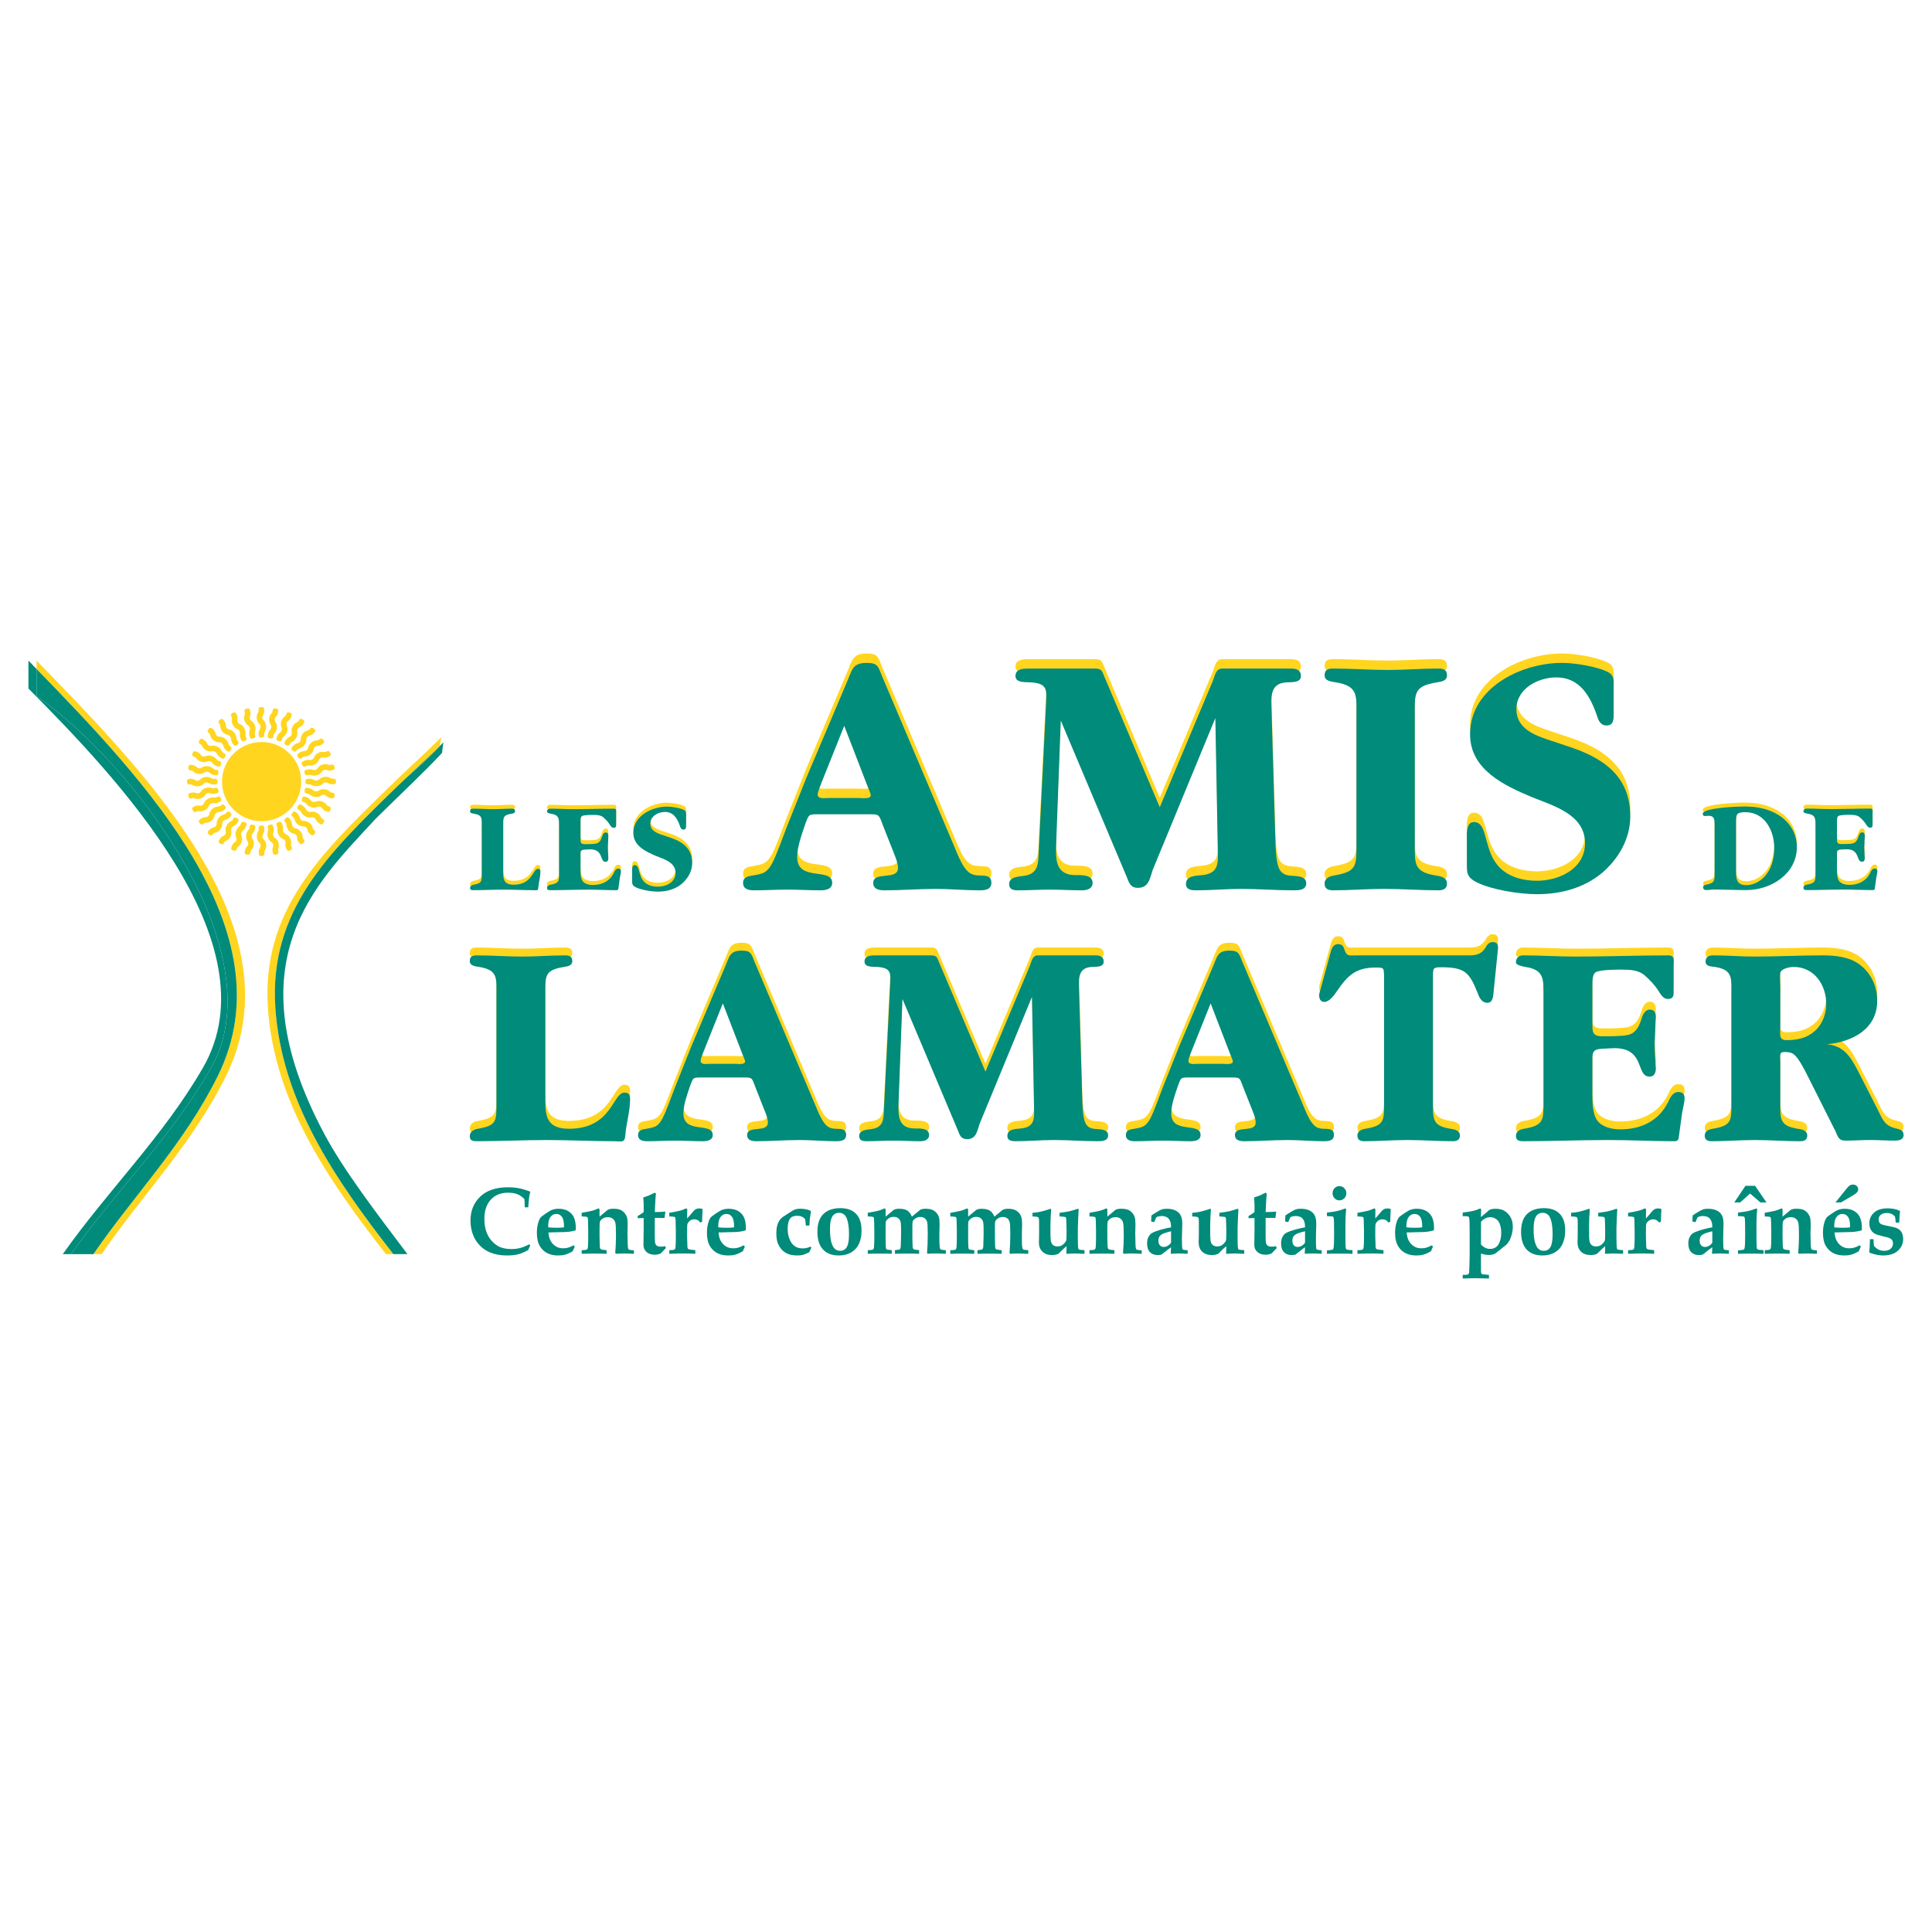<?xml version="1.0" encoding="utf-8"?>
<!-- Generator: Adobe Illustrator 13.0.0, SVG Export Plug-In . SVG Version: 6.00 Build 14948)  -->
<!DOCTYPE svg PUBLIC "-//W3C//DTD SVG 1.0//EN" "http://www.w3.org/TR/2001/REC-SVG-20010904/DTD/svg10.dtd">
<svg version="1.0" id="Layer_1" xmlns="http://www.w3.org/2000/svg" xmlns:xlink="http://www.w3.org/1999/xlink" x="0px" y="0px"
	 width="192.756px" height="192.756px" viewBox="0 0 192.756 192.756" enable-background="new 0 0 192.756 192.756"
	 xml:space="preserve">
<g>
	<polygon fill-rule="evenodd" clip-rule="evenodd" fill="#FFFFFF" points="0,0 192.756,0 192.756,192.756 0,192.756 0,0 	"/>
	<path fill-rule="evenodd" clip-rule="evenodd" fill="#FFD520" d="M84.546,66.999c0.495-1.164,0.53-1.8,1.941-1.8
		c1.165,0,1.13,0.424,1.553,1.413l7.27,17.149c0.211,0.529,0.564,1.34,0.881,1.799c0.424,0.599,0.742,0.812,1.448,0.847
		c0.6,0.036,1.27-0.07,1.27,0.742c0,0.706-0.706,0.74-1.2,0.74c-1.482,0-2.893-0.141-4.305-0.141c-1.765,0-3.458,0.141-5.152,0.141
		c-0.494,0-1.129-0.07-1.129-0.74c0-1.2,2.47-0.212,2.47-1.483c0-0.458-0.212-0.988-0.353-1.34l-1.129-2.858
		c-0.459-1.235-0.353-1.165-1.624-1.165h-4.623c-1.235,0-1.129-0.07-1.552,1.059c-0.318,0.953-0.777,2.188-0.777,3.211
		c0,2.505,3.494,0.988,3.494,2.576c0,0.634-0.67,0.74-1.165,0.74c-1.094,0-2.223-0.07-3.317-0.07c-1.093,0-2.223,0.07-3.317,0.07
		c-0.529,0-1.094-0.106-1.094-0.74c0-0.601,0.529-0.671,0.988-0.742c1.023-0.176,1.377-0.248,1.905-1.2
		c0.459-0.847,1.095-2.682,1.482-3.67l1.94-4.87L84.546,66.999L84.546,66.999z M81.9,77.303c-0.07,0.212-0.318,0.776-0.318,1.023
		c0,0.494,0.742,0.353,1.059,0.353h3.07c0.247,0,1.165,0.141,1.165-0.282c0-0.177-0.282-0.777-0.318-0.882l-2.329-6.034L81.9,77.303
		L81.9,77.303z"/>
	<path fill-rule="evenodd" clip-rule="evenodd" fill="#FFD520" d="M121.006,66.999c0.212-0.529,0.282-1.236,0.953-1.236h6.811
		c0.529,0,1.023,0.106,1.023,0.742c0,0.706-0.917,0.6-1.446,0.636c-1.694,0.106-1.519,1.517-1.482,2.893l0.388,13.198
		c0.035,0.67,0.071,1.834,0.354,2.47c0.282,0.6,0.741,0.706,1.341,0.741c0.494,0.035,1.376,0.035,1.376,0.741
		c0,0.705-0.776,0.705-1.271,0.705c-1.765,0-3.458-0.141-5.223-0.141c-1.482,0-2.964,0.141-4.481,0.141
		c-0.458,0-1.023-0.035-1.023-0.635c0-0.847,1.023-0.811,1.623-0.881c1.624-0.177,1.588-1.129,1.553-2.471l-0.246-13.197
		l-6.246,15.139c-0.283,0.847-0.389,1.799-1.482,1.799c-0.741,0-0.882-0.493-1.129-1.129l-6.563-15.562l-0.459,12.245
		c-0.07,1.623-0.07,3.176,1.94,3.176c0.53,0,1.694-0.071,1.694,0.776c0,0.6-0.6,0.74-1.059,0.74c-1.059,0-2.117-0.07-3.176-0.07
		c-1.095,0-2.153,0.07-3.212,0.07c-0.458,0-0.882-0.07-0.882-0.635c0-0.706,0.952-0.741,1.482-0.811
		c1.552-0.211,1.411-1.377,1.481-2.682l0.706-14.186c0.07-1.587,0.282-2.328-1.518-2.434c-0.529-0.036-1.517,0.07-1.517-0.636
		c0-0.742,0.812-0.742,1.376-0.742h6.562c0.741,0,0.707,0.319,0.989,0.954l5.469,12.88L121.006,66.999L121.006,66.999z"/>
	<path fill-rule="evenodd" clip-rule="evenodd" fill="#FFD520" d="M141.156,83.125c0,2.082-0.143,2.929,2.081,3.281
		c0.459,0.07,1.13,0.177,1.13,0.812c0,0.53-0.388,0.67-0.848,0.67c-1.834,0-3.6-0.141-5.435-0.141c-1.693,0-3.388,0.141-5.081,0.141
		c-0.494,0-0.847-0.141-0.847-0.67c0-0.564,0.53-0.741,0.953-0.812c2.329-0.388,2.223-0.987,2.223-3.281V70.598
		c0-2.153,0.212-3.07-2.047-3.458c-0.423-0.071-1.129-0.106-1.129-0.707c0-0.564,0.353-0.671,0.847-0.671
		c1.835,0,3.6,0.142,5.435,0.142c1.693,0,3.387-0.142,5.046-0.142c0.495,0,0.883,0.106,0.883,0.671c0,0.565-0.564,0.635-0.989,0.707
		c-2.398,0.388-2.222,1.094-2.222,3.458V83.125L141.156,83.125z"/>
	<path fill-rule="evenodd" clip-rule="evenodd" fill="#FFD520" d="M160.994,70.104c0,0.565,0.072,1.341-0.705,1.341
		c-0.601,0-0.812-0.494-0.952-0.952c-0.671-1.976-1.729-3.846-4.06-3.846c-1.835,0-3.987,1.128-3.987,3.175
		c0,1.87,1.729,2.576,3.247,3.07l1.8,0.601c3.528,1.128,6.316,2.928,6.316,7.021c0,2.223-1.165,4.234-2.823,5.645
		c-1.835,1.518-4.128,2.118-6.492,2.118c-1.694,0-4.447-0.423-5.965-1.165c-1.128-0.564-1.022-1.023-1.022-2.188v-1.94
		c0-0.565-0.142-1.906,0.706-1.906c0.847,0,1.023,1.058,1.199,1.658c0.317,1.129,0.564,2.082,1.411,2.928
		c0.989,0.954,2.364,1.271,3.671,1.271c2.222,0,4.799-1.2,4.799-3.74c0-2.859-3.07-3.706-5.258-4.587
		c-2.787-1.165-6.211-2.753-6.211-6.282c0-4.658,5.117-7.128,9.175-7.128c1.235,0,3.494,0.354,4.586,0.918
		c0.672,0.353,0.565,0.917,0.565,1.588V70.104L160.994,70.104z"/>
	<path fill-rule="evenodd" clip-rule="evenodd" fill="#008B7A" d="M84.546,67.937c0.495-1.164,0.53-1.799,1.941-1.799
		c1.165,0,1.13,0.423,1.553,1.412l7.27,17.15c0.211,0.528,0.564,1.34,0.881,1.8c0.424,0.599,0.742,0.812,1.448,0.846
		c0.6,0.035,1.27-0.071,1.27,0.741c0,0.706-0.706,0.741-1.2,0.741c-1.482,0-2.893-0.141-4.305-0.141
		c-1.765,0-3.458,0.141-5.152,0.141c-0.494,0-1.129-0.07-1.129-0.741c0-1.199,2.47-0.212,2.47-1.482c0-0.458-0.212-0.988-0.353-1.34
		l-1.129-2.86c-0.459-1.235-0.353-1.164-1.624-1.164h-4.623c-1.235,0-1.129-0.071-1.552,1.059c-0.318,0.953-0.777,2.188-0.777,3.211
		c0,2.505,3.494,0.988,3.494,2.576c0,0.635-0.67,0.741-1.165,0.741c-1.094,0-2.223-0.07-3.317-0.07c-1.093,0-2.223,0.07-3.317,0.07
		c-0.529,0-1.094-0.106-1.094-0.741c0-0.6,0.529-0.67,0.988-0.741c1.023-0.176,1.377-0.247,1.905-1.2
		c0.459-0.847,1.095-2.682,1.482-3.67l1.94-4.87L84.546,67.937L84.546,67.937z M81.9,78.241c-0.07,0.21-0.318,0.776-0.318,1.023
		c0,0.494,0.742,0.353,1.059,0.353h3.07c0.247,0,1.165,0.141,1.165-0.282c0-0.177-0.282-0.776-0.318-0.883l-2.329-6.034L81.9,78.241
		L81.9,78.241z"/>
	<path fill-rule="evenodd" clip-rule="evenodd" fill="#008B7A" d="M121.006,67.937c0.212-0.529,0.282-1.235,0.953-1.235h6.811
		c0.529,0,1.023,0.106,1.023,0.742c0,0.705-0.917,0.6-1.446,0.635c-1.694,0.105-1.519,1.518-1.482,2.894l0.388,13.197
		c0.035,0.67,0.071,1.834,0.354,2.47c0.282,0.6,0.741,0.706,1.341,0.74c0.494,0.036,1.376,0.036,1.376,0.742
		c0,0.705-0.776,0.705-1.271,0.705c-1.765,0-3.458-0.141-5.223-0.141c-1.482,0-2.964,0.141-4.481,0.141
		c-0.458,0-1.023-0.035-1.023-0.635c0-0.847,1.023-0.812,1.623-0.881c1.624-0.177,1.588-1.13,1.553-2.471l-0.246-13.197
		l-6.246,15.138c-0.283,0.847-0.389,1.799-1.482,1.799c-0.741,0-0.882-0.494-1.129-1.128l-6.563-15.562l-0.459,12.244
		c-0.07,1.623-0.07,3.177,1.94,3.177c0.53,0,1.694-0.071,1.694,0.776c0,0.6-0.6,0.741-1.059,0.741c-1.059,0-2.117-0.07-3.176-0.07
		c-1.095,0-2.153,0.07-3.212,0.07c-0.458,0-0.882-0.07-0.882-0.635c0-0.705,0.952-0.74,1.482-0.812
		c1.552-0.21,1.411-1.376,1.481-2.681l0.706-14.186c0.07-1.587,0.282-2.33-1.518-2.435c-0.529-0.036-1.517,0.07-1.517-0.635
		c0-0.742,0.812-0.742,1.376-0.742h6.562c0.741,0,0.707,0.318,0.989,0.953l5.469,12.881L121.006,67.937L121.006,67.937z"/>
	<path fill-rule="evenodd" clip-rule="evenodd" fill="#008B7A" d="M141.156,84.063c0,2.082-0.143,2.929,2.081,3.281
		c0.459,0.071,1.13,0.176,1.13,0.812c0,0.529-0.388,0.67-0.848,0.67c-1.834,0-3.6-0.141-5.435-0.141
		c-1.693,0-3.388,0.141-5.081,0.141c-0.494,0-0.847-0.141-0.847-0.67c0-0.564,0.53-0.741,0.953-0.812
		c2.329-0.388,2.223-0.988,2.223-3.281V71.536c0-2.152,0.212-3.07-2.047-3.458c-0.423-0.071-1.129-0.105-1.129-0.707
		c0-0.564,0.353-0.67,0.847-0.67c1.835,0,3.6,0.142,5.435,0.142c1.693,0,3.387-0.142,5.046-0.142c0.495,0,0.883,0.106,0.883,0.67
		c0,0.565-0.564,0.636-0.989,0.707c-2.398,0.387-2.222,1.094-2.222,3.458V84.063L141.156,84.063z"/>
	<path fill-rule="evenodd" clip-rule="evenodd" fill="#008B7A" d="M160.994,71.042c0,0.564,0.072,1.34-0.705,1.34
		c-0.601,0-0.812-0.493-0.952-0.953c-0.671-1.975-1.729-3.845-4.06-3.845c-1.835,0-3.987,1.128-3.987,3.175
		c0,1.871,1.729,2.577,3.247,3.07l1.8,0.6c3.528,1.129,6.316,2.929,6.316,7.022c0,2.223-1.165,4.234-2.823,5.646
		c-1.835,1.518-4.128,2.117-6.492,2.117c-1.694,0-4.447-0.423-5.965-1.165c-1.128-0.564-1.022-1.023-1.022-2.188v-1.94
		c0-0.565-0.142-1.906,0.706-1.906c0.847,0,1.023,1.059,1.199,1.658c0.317,1.129,0.564,2.082,1.411,2.929
		c0.989,0.953,2.364,1.271,3.671,1.271c2.222,0,4.799-1.2,4.799-3.741c0-2.858-3.07-3.705-5.258-4.587
		c-2.787-1.164-6.211-2.752-6.211-6.281c0-4.658,5.117-7.128,9.175-7.128c1.235,0,3.494,0.353,4.586,0.917
		c0.672,0.353,0.565,0.918,0.565,1.588V71.042L160.994,71.042z"/>
	<path fill-rule="evenodd" clip-rule="evenodd" fill="#FFD520" d="M49.529,98.584c0-1.805,0.178-2.573-1.715-2.898
		c-0.355-0.059-0.946-0.089-0.946-0.591c0-0.473,0.296-0.562,0.709-0.562c1.538,0,3.017,0.118,4.554,0.118
		c1.42,0,2.839-0.118,4.229-0.118c0.415,0,0.739,0.089,0.739,0.562s-0.473,0.532-0.828,0.591c-2.011,0.326-1.863,0.917-1.863,2.898
		v10.527c0,1.566,0.236,2.721,2.366,2.721c4.288,0,4.346-3.609,5.53-3.609c0.473,0,0.562,0.268,0.562,0.682
		c0,1.152-0.384,2.365-0.473,3.547c-0.059,0.83-0.384,0.623-1.094,0.623c-2.248,0-4.495-0.119-6.742-0.119
		c-2.306,0-4.672,0.119-6.979,0.119c-0.414,0-0.709-0.061-0.709-0.504c0-0.473,0.444-0.68,0.799-0.738
		c1.951-0.326,1.862-0.799,1.862-2.721V98.584L49.529,98.584z"/>
	<path fill-rule="evenodd" clip-rule="evenodd" fill="#FFD520" d="M72.384,95.568c0.414-0.976,0.443-1.508,1.625-1.508
		c0.976,0,0.947,0.355,1.302,1.183l6.091,14.371c0.177,0.443,0.474,1.123,0.739,1.508c0.354,0.502,0.621,0.68,1.212,0.711
		c0.503,0.029,1.065-0.061,1.065,0.619c0,0.592-0.592,0.623-1.006,0.623c-1.243,0-2.425-0.119-3.607-0.119
		c-1.479,0-2.898,0.119-4.318,0.119c-0.415,0-0.946-0.061-0.946-0.623c0-1.004,2.069-0.176,2.069-1.242
		c0-0.383-0.177-0.826-0.296-1.123l-0.946-2.395c-0.385-1.035-0.296-0.977-1.361-0.977h-3.874c-1.034,0-0.945-0.059-1.3,0.887
		c-0.266,0.799-0.65,1.834-0.65,2.691c0,2.1,2.927,0.828,2.927,2.158c0,0.533-0.562,0.623-0.977,0.623
		c-0.916,0-1.862-0.061-2.779-0.061c-0.916,0-1.862,0.061-2.779,0.061c-0.444,0-0.917-0.09-0.917-0.623
		c0-0.502,0.443-0.561,0.828-0.619c0.858-0.148,1.153-0.209,1.597-1.006c0.384-0.711,0.917-2.248,1.242-3.076l1.626-4.08
		L72.384,95.568L72.384,95.568z M70.167,104.201c-0.06,0.178-0.266,0.65-0.266,0.857c0,0.414,0.621,0.297,0.886,0.297h2.574
		c0.206,0,0.976,0.117,0.976-0.236c0-0.148-0.236-0.65-0.267-0.74l-1.952-5.057L70.167,104.201L70.167,104.201z"/>
	<path fill-rule="evenodd" clip-rule="evenodd" fill="#FFD520" d="M102.752,95.568c0.178-0.444,0.237-1.035,0.799-1.035h5.707
		c0.443,0,0.857,0.089,0.857,0.621c0,0.591-0.769,0.502-1.212,0.532c-1.419,0.089-1.272,1.271-1.242,2.424l0.325,11.061
		c0.029,0.562,0.06,1.537,0.296,2.07c0.236,0.502,0.621,0.592,1.123,0.621c0.414,0.029,1.153,0.029,1.153,0.621
		s-0.65,0.592-1.063,0.592c-1.479,0-2.898-0.119-4.377-0.119c-1.242,0-2.484,0.119-3.756,0.119c-0.384,0-0.857-0.031-0.857-0.533
		c0-0.709,0.857-0.68,1.36-0.74c1.36-0.146,1.331-0.945,1.301-2.068l-0.207-11.061l-5.233,12.686
		c-0.237,0.709-0.326,1.508-1.243,1.508c-0.621,0-0.739-0.414-0.946-0.945l-5.5-13.041l-0.384,10.262
		c-0.06,1.359-0.06,2.66,1.626,2.66c0.443,0,1.419-0.059,1.419,0.65c0,0.504-0.502,0.623-0.887,0.623
		c-0.888,0-1.774-0.061-2.661-0.061c-0.917,0-1.804,0.061-2.691,0.061c-0.385,0-0.739-0.061-0.739-0.533
		c0-0.592,0.798-0.621,1.242-0.68c1.301-0.178,1.182-1.154,1.242-2.248l0.591-11.887c0.059-1.332,0.236-1.952-1.271-2.041
		c-0.443-0.029-1.271,0.059-1.271-0.532c0-0.621,0.68-0.621,1.153-0.621h5.5c0.621,0,0.591,0.266,0.828,0.798l4.583,10.794
		L102.752,95.568L102.752,95.568z"/>
	<path fill-rule="evenodd" clip-rule="evenodd" fill="#FFD520" d="M121.051,95.568c0.414-0.976,0.443-1.508,1.627-1.508
		c0.975,0,0.945,0.355,1.301,1.183l6.091,14.371c0.178,0.443,0.474,1.123,0.739,1.508c0.355,0.502,0.621,0.68,1.213,0.711
		c0.502,0.029,1.064-0.061,1.064,0.619c0,0.592-0.592,0.623-1.006,0.623c-1.241,0-2.425-0.119-3.607-0.119
		c-1.479,0-2.898,0.119-4.317,0.119c-0.414,0-0.946-0.061-0.946-0.623c0-1.004,2.07-0.176,2.07-1.242
		c0-0.383-0.178-0.826-0.296-1.123l-0.946-2.395c-0.385-1.035-0.296-0.977-1.359-0.977h-3.875c-1.034,0-0.945-0.059-1.301,0.887
		c-0.266,0.799-0.65,1.834-0.65,2.691c0,2.1,2.928,0.828,2.928,2.158c0,0.533-0.562,0.623-0.977,0.623
		c-0.916,0-1.862-0.061-2.778-0.061c-0.918,0-1.864,0.061-2.78,0.061c-0.443,0-0.917-0.09-0.917-0.623
		c0-0.502,0.443-0.561,0.828-0.619c0.858-0.148,1.153-0.209,1.597-1.006c0.385-0.711,0.917-2.248,1.242-3.076l1.626-4.08
		L121.051,95.568L121.051,95.568z M118.833,104.201c-0.059,0.178-0.266,0.65-0.266,0.857c0,0.414,0.621,0.297,0.887,0.297h2.572
		c0.207,0,0.976,0.117,0.976-0.236c0-0.148-0.236-0.65-0.266-0.74l-1.951-5.057L118.833,104.201L118.833,104.201z"/>
	<path fill-rule="evenodd" clip-rule="evenodd" fill="#FFD520" d="M142.967,109.08c0,1.746-0.117,2.455,1.745,2.752
		c0.385,0.059,0.946,0.146,0.946,0.68c0,0.443-0.324,0.562-0.709,0.562c-1.538,0-3.017-0.119-4.554-0.119
		c-1.42,0-2.839,0.119-4.259,0.119c-0.413,0-0.709-0.119-0.709-0.562c0-0.475,0.443-0.621,0.798-0.68
		c1.952-0.326,1.863-0.828,1.863-2.752V96.602c-0.03-0.827,0-0.857-0.828-0.857c-2.011,0-2.81,0.799-3.903,2.396
		c-0.236,0.354-0.739,1.035-1.213,1.035c-0.384,0-0.532-0.297-0.532-0.652c0-0.207,0.089-0.443,0.148-0.65l0.945-3.458
		c0.119-0.443,0.237-1.006,0.799-1.006c0.325,0,0.503,0.148,0.592,0.444c0.266,0.828,0.474,0.68,1.301,0.68h10.616
		c0.917,0,1.656,0.089,2.188-0.769c0.147-0.266,0.354-0.562,0.709-0.562c0.682,0,0.562,0.562,0.503,1.064l-0.384,3.785
		c-0.06,0.473-0.03,1.213-0.652,1.213c-0.502,0-0.768-0.473-0.916-0.887c-0.857-2.129-1.242-2.662-3.696-2.662
		c-0.769,0-0.799,0.088-0.799,0.857V109.08L142.967,109.08z"/>
	<path fill-rule="evenodd" clip-rule="evenodd" fill="#FFD520" d="M158.874,101.215c0,0.887-0.058,1.391,0.977,1.391
		c0.621,0,1.922,0,2.484-0.119c0.828-0.146,1.183-0.799,1.418-1.566c0.119-0.385,0.326-0.977,0.858-0.977
		c0.473,0,0.592,0.355,0.592,0.77c-0.06,0.828-0.06,1.715-0.119,2.543c0,0.828,0.06,1.715,0.119,2.543
		c0,0.385-0.119,0.826-0.621,0.826c-1.419,0-0.385-2.838-3.519-2.838l-1.271,0.061c-0.976,0.059-0.918,0.473-0.918,1.271v3.459
		c0,0.74,0.03,1.834,0.504,2.455c0.502,0.65,1.479,0.857,2.275,0.857c2.071,0,3.816-0.828,4.761-2.691
		c0.179-0.414,0.475-1.035,1.007-1.035c0.474,0,0.65,0.207,0.65,0.68c0,0.268-0.177,1.035-0.237,1.332l-0.324,2.365
		c-0.03,0.354-0.089,0.533-0.475,0.533c-2.188,0-4.375-0.119-6.563-0.119c-2.839,0-5.679,0.119-8.516,0.119
		c-0.414,0-0.71-0.09-0.71-0.533c0-0.475,0.443-0.65,0.798-0.709c2.012-0.326,1.952-0.918,1.952-2.691V98.643
		c0-1.745,0.088-2.661-1.805-2.957c-0.383-0.059-0.945-0.207-0.945-0.443c0-0.473,0.296-0.709,0.71-0.709
		c1.773,0,3.488,0.118,5.263,0.118c3.076,0,6.151-0.118,9.255-0.118c0.651,0,0.503,0.502,0.503,1.035v2.395
		c0,0.443,0.089,0.916-0.591,0.916c-0.444,0-0.709-0.473-0.916-0.799c-0.354-0.561-0.858-1.093-1.362-1.537
		c-0.619-0.562-1.536-0.591-2.335-0.591c-0.502,0-2.129,0-2.573,0.266c-0.354,0.207-0.325,1.005-0.325,1.36V101.215L158.874,101.215
		z"/>
	<path fill-rule="evenodd" clip-rule="evenodd" fill="#FFD520" d="M187.29,109.82c0.562,1.123,0.71,1.744,2.01,2.012
		c0.354,0.088,0.621,0.205,0.621,0.619c0,0.504-0.502,0.562-0.887,0.562c-0.828,0-1.627-0.059-2.454-0.059
		c-0.828,0-1.627,0.059-2.454,0.059c-0.68,0-0.739-0.355-1.006-0.947l-2.721-5.41c-0.295-0.592-0.887-1.773-1.358-2.188
		c-0.268-0.268-0.651-0.297-1.006-0.297c-0.563,0-0.415,0.385-0.415,0.977v3.932c0,1.746-0.117,2.455,1.745,2.752
		c0.384,0.059,0.946,0.146,0.946,0.68c0,0.443-0.326,0.562-0.709,0.562c-1.538,0-3.017-0.119-4.554-0.119
		c-1.42,0-2.841,0.119-4.259,0.119c-0.414,0-0.71-0.119-0.71-0.562c0-0.475,0.443-0.621,0.798-0.68
		c1.952-0.326,1.864-0.828,1.864-2.752V98.553c0-1.744,0.176-2.571-1.628-2.867c-0.384-0.059-0.946-0.029-0.946-0.532
		c0-0.473,0.326-0.621,0.77-0.621c1.36,0,2.721,0.118,4.08,0.118c2.307,0,4.554-0.118,6.832-0.118c1.271,0,2.661,0.148,3.696,0.917
		c1.124,0.857,1.744,2.158,1.744,3.607c0,2.838-2.484,4.109-5.026,4.346c1.685,0.148,2.365,1.242,3.075,2.604L187.29,109.82
		L187.29,109.82z M177.62,101.658c0,0.74-0.177,1.332,0.62,1.332c0.889,0,1.834-0.148,2.573-0.711
		c0.917-0.65,1.391-1.803,1.391-2.896c0-1.893-1.184-3.697-3.253-3.697c-0.444,0-1.241,0.178-1.331,0.592
		c-0.06,0.325,0,1.034,0,1.389V101.658L177.62,101.658z"/>
	<path fill-rule="evenodd" clip-rule="evenodd" fill="#008B7A" d="M49.529,99.369c0-1.803,0.178-2.572-1.715-2.897
		c-0.355-0.06-0.946-0.089-0.946-0.591c0-0.473,0.296-0.562,0.709-0.562c1.538,0,3.017,0.119,4.554,0.119
		c1.42,0,2.839-0.119,4.229-0.119c0.415,0,0.739,0.089,0.739,0.562s-0.473,0.532-0.828,0.591c-2.011,0.325-1.863,0.917-1.863,2.897
		v10.527c0,1.568,0.236,2.721,2.366,2.721c4.288,0,4.346-3.607,5.53-3.607c0.473,0,0.562,0.266,0.562,0.68
		c0,1.152-0.384,2.365-0.473,3.549c-0.059,0.828-0.384,0.621-1.094,0.621c-2.248,0-4.495-0.119-6.742-0.119
		c-2.306,0-4.672,0.119-6.979,0.119c-0.414,0-0.709-0.059-0.709-0.502c0-0.475,0.444-0.682,0.799-0.74
		c1.951-0.324,1.862-0.799,1.862-2.721V99.369L49.529,99.369z"/>
	<path fill-rule="evenodd" clip-rule="evenodd" fill="#008B7A" d="M72.384,96.354c0.414-0.976,0.443-1.508,1.625-1.508
		c0.976,0,0.947,0.354,1.302,1.183l6.091,14.372c0.177,0.441,0.474,1.123,0.739,1.508c0.354,0.502,0.621,0.68,1.212,0.709
		c0.503,0.029,1.065-0.059,1.065,0.621c0,0.592-0.592,0.621-1.006,0.621c-1.243,0-2.425-0.119-3.607-0.119
		c-1.479,0-2.898,0.119-4.318,0.119c-0.415,0-0.946-0.059-0.946-0.621c0-1.006,2.069-0.178,2.069-1.242
		c0-0.385-0.177-0.828-0.296-1.123l-0.946-2.396c-0.385-1.033-0.296-0.975-1.361-0.975h-3.874c-1.034,0-0.945-0.059-1.3,0.887
		c-0.266,0.799-0.65,1.834-0.65,2.691c0,2.1,2.927,0.828,2.927,2.158c0,0.533-0.562,0.621-0.977,0.621
		c-0.916,0-1.862-0.059-2.779-0.059c-0.916,0-1.862,0.059-2.779,0.059c-0.444,0-0.917-0.088-0.917-0.621
		c0-0.504,0.443-0.562,0.828-0.621c0.858-0.148,1.153-0.207,1.597-1.006c0.384-0.709,0.917-2.246,1.242-3.074l1.626-4.082
		L72.384,96.354L72.384,96.354z M70.167,104.988c-0.06,0.178-0.266,0.65-0.266,0.857c0,0.414,0.621,0.295,0.886,0.295h2.574
		c0.206,0,0.976,0.119,0.976-0.236c0-0.146-0.236-0.65-0.267-0.738l-1.952-5.057L70.167,104.988L70.167,104.988z"/>
	<path fill-rule="evenodd" clip-rule="evenodd" fill="#008B7A" d="M102.752,96.354c0.178-0.444,0.237-1.036,0.799-1.036h5.707
		c0.443,0,0.857,0.089,0.857,0.621c0,0.591-0.769,0.503-1.212,0.533c-1.419,0.088-1.272,1.27-1.242,2.424l0.325,11.061
		c0.029,0.561,0.06,1.537,0.296,2.068c0.236,0.502,0.621,0.592,1.123,0.621c0.414,0.029,1.153,0.029,1.153,0.621
		s-0.65,0.592-1.063,0.592c-1.479,0-2.898-0.119-4.377-0.119c-1.242,0-2.484,0.119-3.756,0.119c-0.384,0-0.857-0.029-0.857-0.533
		c0-0.709,0.857-0.68,1.36-0.738c1.36-0.148,1.331-0.947,1.301-2.07l-0.207-11.059l-5.233,12.686
		c-0.237,0.709-0.326,1.508-1.243,1.508c-0.621,0-0.739-0.414-0.946-0.945l-5.5-13.041l-0.384,10.26
		c-0.06,1.361-0.06,2.662,1.626,2.662c0.443,0,1.419-0.061,1.419,0.65c0,0.502-0.502,0.621-0.887,0.621
		c-0.888,0-1.774-0.059-2.661-0.059c-0.917,0-1.804,0.059-2.691,0.059c-0.385,0-0.739-0.059-0.739-0.533
		c0-0.592,0.798-0.619,1.242-0.68c1.301-0.178,1.182-1.152,1.242-2.246l0.591-11.889c0.059-1.33,0.236-1.951-1.271-2.04
		c-0.443-0.03-1.271,0.059-1.271-0.533c0-0.621,0.68-0.621,1.153-0.621h5.5c0.621,0,0.591,0.267,0.828,0.799l4.583,10.793
		L102.752,96.354L102.752,96.354z"/>
	<path fill-rule="evenodd" clip-rule="evenodd" fill="#008B7A" d="M121.051,96.354c0.414-0.976,0.443-1.508,1.627-1.508
		c0.975,0,0.945,0.354,1.301,1.183l6.091,14.372c0.178,0.441,0.474,1.123,0.739,1.508c0.355,0.502,0.621,0.68,1.213,0.709
		c0.502,0.029,1.064-0.059,1.064,0.621c0,0.592-0.592,0.621-1.006,0.621c-1.241,0-2.425-0.119-3.607-0.119
		c-1.479,0-2.898,0.119-4.317,0.119c-0.414,0-0.946-0.059-0.946-0.621c0-1.006,2.07-0.178,2.07-1.242
		c0-0.385-0.178-0.828-0.296-1.123l-0.946-2.396c-0.385-1.033-0.296-0.975-1.359-0.975h-3.875c-1.034,0-0.945-0.059-1.301,0.887
		c-0.266,0.799-0.65,1.834-0.65,2.691c0,2.1,2.928,0.828,2.928,2.158c0,0.533-0.562,0.621-0.977,0.621
		c-0.916,0-1.862-0.059-2.778-0.059c-0.918,0-1.864,0.059-2.78,0.059c-0.443,0-0.917-0.088-0.917-0.621
		c0-0.504,0.443-0.562,0.828-0.621c0.858-0.148,1.153-0.207,1.597-1.006c0.385-0.709,0.917-2.246,1.242-3.074l1.626-4.082
		L121.051,96.354L121.051,96.354z M118.833,104.988c-0.059,0.178-0.266,0.65-0.266,0.857c0,0.414,0.621,0.295,0.887,0.295h2.572
		c0.207,0,0.976,0.119,0.976-0.236c0-0.146-0.236-0.65-0.266-0.738l-1.951-5.057L118.833,104.988L118.833,104.988z"/>
	<path fill-rule="evenodd" clip-rule="evenodd" fill="#008B7A" d="M142.967,109.867c0,1.744-0.117,2.455,1.745,2.75
		c0.385,0.059,0.946,0.148,0.946,0.68c0,0.443-0.324,0.562-0.709,0.562c-1.538,0-3.017-0.119-4.554-0.119
		c-1.42,0-2.839,0.119-4.259,0.119c-0.413,0-0.709-0.119-0.709-0.562c0-0.473,0.443-0.621,0.798-0.68
		c1.952-0.324,1.863-0.828,1.863-2.75V97.389c-0.03-0.828,0-0.858-0.828-0.858c-2.011,0-2.81,0.797-3.903,2.395
		c-0.236,0.355-0.739,1.035-1.213,1.035c-0.384,0-0.532-0.295-0.532-0.65c0-0.207,0.089-0.443,0.148-0.65l0.945-3.459
		c0.119-0.444,0.237-1.005,0.799-1.005c0.325,0,0.503,0.148,0.592,0.443c0.266,0.828,0.474,0.68,1.301,0.68h10.616
		c0.917,0,1.656,0.089,2.188-0.768c0.147-0.267,0.354-0.562,0.709-0.562c0.682,0,0.562,0.562,0.503,1.064l-0.384,3.786
		c-0.06,0.473-0.03,1.211-0.652,1.211c-0.502,0-0.768-0.473-0.916-0.887c-0.857-2.129-1.242-2.661-3.696-2.661
		c-0.769,0-0.799,0.089-0.799,0.858V109.867L142.967,109.867z"/>
	<path fill-rule="evenodd" clip-rule="evenodd" fill="#008B7A" d="M158.874,102.002c0,0.887-0.058,1.389,0.977,1.389
		c0.621,0,1.922,0,2.484-0.117c0.828-0.148,1.183-0.799,1.418-1.568c0.119-0.385,0.326-0.975,0.858-0.975
		c0.473,0,0.592,0.354,0.592,0.768c-0.06,0.828-0.06,1.717-0.119,2.543c0,0.828,0.06,1.717,0.119,2.543
		c0,0.385-0.119,0.828-0.621,0.828c-1.419,0-0.385-2.838-3.519-2.838l-1.271,0.059c-0.976,0.061-0.918,0.475-0.918,1.271v3.461
		c0,0.738,0.03,1.832,0.504,2.453c0.502,0.65,1.479,0.857,2.275,0.857c2.071,0,3.816-0.826,4.761-2.691
		c0.179-0.412,0.475-1.033,1.007-1.033c0.474,0,0.65,0.207,0.65,0.68c0,0.266-0.177,1.035-0.237,1.33l-0.324,2.365
		c-0.03,0.355-0.089,0.533-0.475,0.533c-2.188,0-4.375-0.119-6.563-0.119c-2.839,0-5.679,0.119-8.516,0.119
		c-0.414,0-0.71-0.088-0.71-0.533c0-0.473,0.443-0.65,0.798-0.709c2.012-0.324,1.952-0.916,1.952-2.691V99.428
		c0-1.744,0.088-2.661-1.805-2.956c-0.383-0.06-0.945-0.207-0.945-0.443c0-0.474,0.296-0.71,0.71-0.71
		c1.773,0,3.488,0.119,5.263,0.119c3.076,0,6.151-0.119,9.255-0.119c0.651,0,0.503,0.503,0.503,1.036v2.396
		c0,0.441,0.089,0.916-0.591,0.916c-0.444,0-0.709-0.475-0.916-0.799c-0.354-0.562-0.858-1.094-1.362-1.539
		c-0.619-0.561-1.536-0.59-2.335-0.59c-0.502,0-2.129,0-2.573,0.266c-0.354,0.207-0.325,1.006-0.325,1.359V102.002L158.874,102.002z
		"/>
	<path fill-rule="evenodd" clip-rule="evenodd" fill="#008B7A" d="M187.29,110.607c0.562,1.123,0.71,1.744,2.01,2.01
		c0.354,0.09,0.621,0.207,0.621,0.621c0,0.502-0.502,0.562-0.887,0.562c-0.828,0-1.627-0.061-2.454-0.061
		c-0.828,0-1.627,0.061-2.454,0.061c-0.68,0-0.739-0.355-1.006-0.947l-2.721-5.41c-0.295-0.592-0.887-1.775-1.358-2.189
		c-0.268-0.266-0.651-0.295-1.006-0.295c-0.563,0-0.415,0.385-0.415,0.975v3.934c0,1.744-0.117,2.455,1.745,2.75
		c0.384,0.059,0.946,0.148,0.946,0.68c0,0.443-0.326,0.562-0.709,0.562c-1.538,0-3.017-0.119-4.554-0.119
		c-1.42,0-2.841,0.119-4.259,0.119c-0.414,0-0.71-0.119-0.71-0.562c0-0.473,0.443-0.621,0.798-0.68
		c1.952-0.324,1.864-0.828,1.864-2.75V99.34c0-1.744,0.176-2.573-1.628-2.868c-0.384-0.06-0.946-0.03-0.946-0.533
		c0-0.473,0.326-0.621,0.77-0.621c1.36,0,2.721,0.119,4.08,0.119c2.307,0,4.554-0.119,6.832-0.119c1.271,0,2.661,0.148,3.696,0.917
		c1.124,0.857,1.744,2.159,1.744,3.606c0,2.84-2.484,4.111-5.026,4.348c1.685,0.148,2.365,1.242,3.075,2.602L187.29,110.607
		L187.29,110.607z M177.62,102.445c0,0.738-0.177,1.33,0.62,1.33c0.889,0,1.834-0.148,2.573-0.709
		c0.917-0.65,1.391-1.805,1.391-2.898c0-1.893-1.184-3.696-3.253-3.696c-0.444,0-1.241,0.177-1.331,0.59
		c-0.06,0.326,0,1.035,0,1.391V102.445L177.62,102.445z"/>
	<path fill-rule="evenodd" clip-rule="evenodd" fill="#FFD520" d="M48.066,82.069c0-0.791,0.078-1.128-0.752-1.271
		c-0.155-0.026-0.416-0.039-0.416-0.26c0-0.207,0.13-0.246,0.312-0.246c0.674,0,1.323,0.052,1.997,0.052
		c0.623,0,1.246-0.052,1.855-0.052c0.181,0,0.324,0.039,0.324,0.246c0,0.208-0.207,0.234-0.363,0.26
		c-0.882,0.143-0.817,0.402-0.817,1.271v4.617c0,0.688,0.104,1.193,1.037,1.193c1.881,0,1.907-1.582,2.426-1.582
		c0.207,0,0.246,0.117,0.246,0.298c0,0.506-0.168,1.038-0.207,1.557c-0.026,0.363-0.168,0.272-0.48,0.272
		c-0.986,0-1.972-0.052-2.958-0.052c-1.011,0-2.049,0.052-3.06,0.052c-0.183,0-0.312-0.026-0.312-0.22
		c0-0.208,0.196-0.299,0.351-0.325c0.855-0.143,0.817-0.349,0.817-1.193V82.069L48.066,82.069z"/>
	<path fill-rule="evenodd" clip-rule="evenodd" fill="#FFD520" d="M57.919,83.223c0,0.39-0.026,0.61,0.428,0.61
		c0.273,0,0.844,0,1.09-0.052c0.363-0.064,0.52-0.35,0.623-0.688c0.052-0.168,0.143-0.428,0.376-0.428
		c0.208,0,0.26,0.156,0.26,0.337c-0.025,0.363-0.025,0.752-0.052,1.115c0,0.364,0.026,0.753,0.052,1.116
		c0,0.168-0.052,0.363-0.273,0.363c-0.623,0-0.168-1.245-1.543-1.245l-0.558,0.026c-0.428,0.026-0.402,0.207-0.402,0.558v1.517
		c0,0.325,0.013,0.805,0.221,1.078c0.22,0.285,0.648,0.375,0.999,0.375c0.908,0,1.673-0.363,2.087-1.18
		c0.079-0.182,0.208-0.454,0.441-0.454c0.208,0,0.286,0.09,0.286,0.298c0,0.117-0.078,0.454-0.104,0.583l-0.143,1.039
		c-0.014,0.155-0.04,0.233-0.208,0.233c-0.959,0-1.919-0.052-2.879-0.052c-1.245,0-2.49,0.052-3.735,0.052
		c-0.182,0-0.312-0.039-0.312-0.233c0-0.208,0.195-0.286,0.351-0.312c0.881-0.143,0.855-0.401,0.855-1.18v-4.604
		c0-0.765,0.039-1.167-0.791-1.297c-0.168-0.026-0.415-0.091-0.415-0.195c0-0.207,0.13-0.311,0.312-0.311
		c0.778,0,1.53,0.052,2.309,0.052c1.349,0,2.697-0.052,4.06-0.052c0.285,0,0.22,0.22,0.22,0.454v1.05
		c0,0.195,0.039,0.403-0.259,0.403c-0.195,0-0.311-0.208-0.402-0.351c-0.156-0.246-0.376-0.479-0.597-0.674
		c-0.272-0.246-0.674-0.259-1.024-0.259c-0.221,0-0.934,0-1.128,0.117c-0.156,0.09-0.143,0.441-0.143,0.596V83.223L57.919,83.223z"
		/>
	<path fill-rule="evenodd" clip-rule="evenodd" fill="#FFD520" d="M68.45,81.888c0,0.208,0.026,0.493-0.259,0.493
		c-0.221,0-0.298-0.181-0.35-0.351c-0.246-0.726-0.636-1.414-1.492-1.414c-0.675,0-1.466,0.416-1.466,1.167
		c0,0.687,0.636,0.947,1.193,1.128l0.661,0.22c1.297,0.416,2.323,1.077,2.323,2.581c0,0.817-0.428,1.557-1.038,2.076
		c-0.674,0.558-1.517,0.778-2.386,0.778c-0.622,0-1.634-0.155-2.192-0.427c-0.414-0.208-0.375-0.377-0.375-0.805v-0.713
		c0-0.208-0.052-0.701,0.259-0.701c0.311,0,0.376,0.389,0.441,0.609c0.117,0.416,0.208,0.766,0.519,1.077
		c0.363,0.35,0.869,0.466,1.349,0.466c0.817,0,1.764-0.441,1.764-1.375c0-1.051-1.128-1.362-1.933-1.686
		c-1.024-0.429-2.281-1.012-2.281-2.309c0-1.712,1.88-2.62,3.372-2.62c0.454,0,1.284,0.13,1.686,0.337
		c0.247,0.129,0.208,0.337,0.208,0.583V81.888L68.45,81.888z"/>
	<path fill-rule="evenodd" clip-rule="evenodd" fill="#008B7A" d="M48.066,82.459c0-0.791,0.078-1.129-0.752-1.271
		c-0.155-0.026-0.416-0.039-0.416-0.26c0-0.207,0.13-0.246,0.312-0.246c0.674,0,1.323,0.051,1.997,0.051
		c0.623,0,1.246-0.051,1.855-0.051c0.181,0,0.324,0.039,0.324,0.246c0,0.208-0.207,0.234-0.363,0.26
		c-0.882,0.142-0.817,0.402-0.817,1.271v4.617c0,0.688,0.104,1.193,1.037,1.193c1.881,0,1.907-1.583,2.426-1.583
		c0.207,0,0.246,0.116,0.246,0.298c0,0.505-0.168,1.038-0.207,1.557c-0.026,0.363-0.168,0.271-0.48,0.271
		c-0.986,0-1.972-0.052-2.958-0.052c-1.011,0-2.049,0.052-3.06,0.052c-0.183,0-0.312-0.026-0.312-0.22
		c0-0.207,0.196-0.298,0.351-0.324c0.855-0.143,0.817-0.351,0.817-1.193V82.459L48.066,82.459z"/>
	<path fill-rule="evenodd" clip-rule="evenodd" fill="#008B7A" d="M57.919,83.614c0,0.389-0.026,0.609,0.428,0.609
		c0.273,0,0.844,0,1.09-0.052c0.363-0.064,0.52-0.349,0.623-0.687c0.052-0.168,0.143-0.427,0.376-0.427
		c0.208,0,0.26,0.155,0.26,0.336c-0.025,0.363-0.025,0.752-0.052,1.116c0,0.363,0.026,0.752,0.052,1.115
		c0,0.169-0.052,0.363-0.273,0.363c-0.623,0-0.168-1.245-1.543-1.245l-0.558,0.026c-0.428,0.026-0.402,0.208-0.402,0.558v1.517
		c0,0.325,0.013,0.804,0.221,1.077c0.22,0.286,0.648,0.376,0.999,0.376c0.908,0,1.673-0.364,2.087-1.18
		c0.079-0.182,0.208-0.455,0.441-0.455c0.208,0,0.286,0.091,0.286,0.299c0,0.116-0.078,0.453-0.104,0.583l-0.143,1.038
		c-0.014,0.155-0.04,0.233-0.208,0.233c-0.959,0-1.919-0.052-2.879-0.052c-1.245,0-2.49,0.052-3.735,0.052
		c-0.182,0-0.312-0.039-0.312-0.233c0-0.207,0.195-0.285,0.351-0.311c0.881-0.143,0.855-0.402,0.855-1.18v-4.604
		c0-0.765,0.039-1.167-0.791-1.297c-0.168-0.026-0.415-0.09-0.415-0.195c0-0.208,0.13-0.311,0.312-0.311
		c0.778,0,1.53,0.051,2.309,0.051c1.349,0,2.697-0.051,4.06-0.051c0.285,0,0.22,0.221,0.22,0.454v1.05
		c0,0.195,0.039,0.402-0.259,0.402c-0.195,0-0.311-0.207-0.402-0.351c-0.156-0.246-0.376-0.479-0.597-0.675
		c-0.272-0.246-0.674-0.258-1.024-0.258c-0.221,0-0.934,0-1.128,0.116c-0.156,0.091-0.143,0.441-0.143,0.597V83.614L57.919,83.614z"
		/>
	<path fill-rule="evenodd" clip-rule="evenodd" fill="#008B7A" d="M68.45,82.278c0,0.208,0.026,0.492-0.259,0.492
		c-0.221,0-0.298-0.181-0.35-0.349c-0.246-0.727-0.636-1.415-1.492-1.415c-0.675,0-1.466,0.415-1.466,1.168
		c0,0.687,0.636,0.947,1.193,1.128l0.661,0.221c1.297,0.415,2.323,1.076,2.323,2.58c0,0.817-0.428,1.556-1.038,2.076
		c-0.674,0.557-1.517,0.778-2.386,0.778c-0.622,0-1.634-0.156-2.192-0.428c-0.414-0.207-0.375-0.376-0.375-0.803v-0.714
		c0-0.208-0.052-0.7,0.259-0.7c0.311,0,0.376,0.389,0.441,0.61c0.117,0.415,0.208,0.765,0.519,1.077
		c0.363,0.35,0.869,0.467,1.349,0.467c0.817,0,1.764-0.441,1.764-1.375c0-1.051-1.128-1.362-1.933-1.687
		c-1.024-0.427-2.281-1.011-2.281-2.308c0-1.713,1.88-2.62,3.372-2.62c0.454,0,1.284,0.13,1.686,0.337
		c0.247,0.13,0.208,0.337,0.208,0.584V82.278L68.45,82.278z"/>
	<path fill-rule="evenodd" clip-rule="evenodd" fill="#FFD520" d="M171.064,82.071c0-0.662,0.038-1.115-0.7-1.063
		c-0.194,0.013-0.48,0.09-0.48-0.208c0-0.597,3.516-0.726,4.085-0.726c1.245,0,2.4,0.181,3.477,0.855
		c1.129,0.714,1.828,1.842,1.828,3.191c0,2.671-2.581,4.293-5.031,4.293c-1.089,0-2.179-0.053-3.269-0.053
		c-0.233,0-0.492,0.053-0.739,0.053c-0.17,0-0.312-0.079-0.312-0.286c0-0.208,0.194-0.221,0.364-0.259
		c0.829-0.195,0.778-0.403,0.778-1.272V82.071L171.064,82.071z M173.205,86.287c0,0.869-0.052,1.634,1.024,1.634
		c0.855,0,1.647-0.519,2.113-1.219c0.48-0.688,0.675-1.66,0.675-2.49c0-1.725-0.947-3.567-2.866-3.567
		c-0.934,0-0.946,0.208-0.946,1.09V86.287L173.205,86.287z"/>
	<path fill-rule="evenodd" clip-rule="evenodd" fill="#FFD520" d="M183.273,83.213c0,0.389-0.026,0.609,0.428,0.609
		c0.273,0,0.843,0,1.09-0.052c0.364-0.065,0.52-0.351,0.623-0.688c0.052-0.169,0.143-0.428,0.375-0.428
		c0.209,0,0.261,0.155,0.261,0.337c-0.027,0.363-0.027,0.752-0.052,1.115c0,0.364,0.024,0.752,0.052,1.116
		c0,0.168-0.052,0.362-0.273,0.362c-0.621,0-0.168-1.244-1.543-1.244l-0.558,0.026c-0.429,0.026-0.402,0.208-0.402,0.557v1.519
		c0,0.323,0.013,0.804,0.221,1.076c0.221,0.286,0.648,0.376,0.998,0.376c0.909,0,1.674-0.363,2.09-1.181
		c0.077-0.181,0.207-0.454,0.439-0.454c0.207,0,0.285,0.091,0.285,0.298c0,0.116-0.078,0.454-0.104,0.584l-0.143,1.037
		c-0.013,0.156-0.039,0.234-0.207,0.234c-0.961,0-1.92-0.053-2.879-0.053c-1.245,0-2.49,0.053-3.735,0.053
		c-0.182,0-0.311-0.04-0.311-0.234c0-0.207,0.194-0.285,0.35-0.31c0.883-0.144,0.856-0.403,0.856-1.181v-4.605
		c0-0.765,0.039-1.167-0.792-1.297c-0.169-0.025-0.414-0.09-0.414-0.194c0-0.208,0.129-0.312,0.311-0.312
		c0.777,0,1.53,0.052,2.309,0.052c1.349,0,2.698-0.052,4.06-0.052c0.285,0,0.22,0.222,0.22,0.454v1.051
		c0,0.195,0.04,0.402-0.259,0.402c-0.194,0-0.312-0.207-0.402-0.351c-0.155-0.246-0.377-0.479-0.597-0.673
		c-0.271-0.247-0.674-0.261-1.025-0.261c-0.22,0-0.933,0-1.127,0.118c-0.156,0.09-0.144,0.44-0.144,0.597V83.213L183.273,83.213z"/>
	<path fill-rule="evenodd" clip-rule="evenodd" fill="#008B7A" d="M171.064,82.462c0-0.662,0.038-1.116-0.7-1.064
		c-0.194,0.012-0.48,0.091-0.48-0.207c0-0.597,3.516-0.728,4.085-0.728c1.245,0,2.4,0.182,3.477,0.856
		c1.129,0.714,1.828,1.842,1.828,3.191c0,2.672-2.581,4.293-5.031,4.293c-1.089,0-2.179-0.052-3.269-0.052
		c-0.233,0-0.492,0.052-0.739,0.052c-0.17,0-0.312-0.078-0.312-0.286c0-0.208,0.194-0.22,0.364-0.259
		c0.829-0.194,0.778-0.402,0.778-1.271V82.462L171.064,82.462z M173.205,86.676c0,0.869-0.052,1.634,1.024,1.634
		c0.855,0,1.647-0.519,2.113-1.22c0.48-0.687,0.675-1.659,0.675-2.49c0-1.725-0.947-3.566-2.866-3.566
		c-0.934,0-0.946,0.208-0.946,1.09V86.676L173.205,86.676z"/>
	<path fill-rule="evenodd" clip-rule="evenodd" fill="#008B7A" d="M183.273,83.603c0,0.389-0.026,0.61,0.428,0.61
		c0.273,0,0.843,0,1.09-0.052c0.364-0.065,0.52-0.35,0.623-0.688c0.052-0.169,0.143-0.428,0.375-0.428
		c0.209,0,0.261,0.156,0.261,0.337c-0.027,0.363-0.027,0.752-0.052,1.115c0,0.364,0.024,0.752,0.052,1.116
		c0,0.168-0.052,0.364-0.273,0.364c-0.621,0-0.168-1.246-1.543-1.246l-0.558,0.026c-0.429,0.026-0.402,0.207-0.402,0.557v1.518
		c0,0.324,0.013,0.804,0.221,1.077c0.221,0.285,0.648,0.376,0.998,0.376c0.909,0,1.674-0.363,2.09-1.181
		c0.077-0.181,0.207-0.453,0.439-0.453c0.207,0,0.285,0.091,0.285,0.298c0,0.117-0.078,0.454-0.104,0.584l-0.143,1.038
		c-0.013,0.156-0.039,0.233-0.207,0.233c-0.961,0-1.92-0.052-2.879-0.052c-1.245,0-2.49,0.052-3.735,0.052
		c-0.182,0-0.311-0.039-0.311-0.233c0-0.208,0.194-0.286,0.35-0.312c0.883-0.143,0.856-0.402,0.856-1.181v-4.604
		c0-0.765,0.039-1.167-0.792-1.296c-0.169-0.026-0.414-0.091-0.414-0.194c0-0.208,0.129-0.312,0.311-0.312
		c0.777,0,1.53,0.052,2.309,0.052c1.349,0,2.698-0.052,4.06-0.052c0.285,0,0.22,0.221,0.22,0.454v1.051
		c0,0.194,0.04,0.402-0.259,0.402c-0.194,0-0.312-0.208-0.402-0.35c-0.155-0.247-0.377-0.48-0.597-0.674
		c-0.271-0.247-0.674-0.26-1.025-0.26c-0.22,0-0.933,0-1.127,0.116c-0.156,0.091-0.144,0.441-0.144,0.597V83.603L183.273,83.603z"/>
	<path fill-rule="evenodd" clip-rule="evenodd" fill="#008B7A" d="M52.906,124.25l-0.21,0.471c-0.375,0.205-0.712,0.346-1.012,0.422
		c-0.299,0.078-0.674,0.115-1.124,0.115c-0.636,0-1.199-0.104-1.689-0.312c-0.388-0.168-0.715-0.391-0.982-0.668
		c-0.267-0.275-0.473-0.576-0.619-0.9c-0.22-0.488-0.33-1.018-0.33-1.59c0-0.98,0.324-1.781,0.972-2.402
		c0.648-0.619,1.564-0.93,2.75-0.93c0.406,0,0.771,0.031,1.093,0.092c0.323,0.062,0.698,0.172,1.126,0.33l0.023,0.061
		c-0.049,0.145-0.087,0.328-0.115,0.547c-0.042,0.35-0.07,0.672-0.083,0.969h-0.352c-0.004-0.34-0.014-0.611-0.03-0.814
		c-0.203-0.217-0.431-0.379-0.684-0.486c-0.252-0.105-0.574-0.158-0.967-0.158c-0.71,0-1.28,0.23-1.706,0.693
		c-0.427,0.461-0.641,1.105-0.641,1.934c0,0.5,0.071,0.938,0.214,1.311c0.143,0.373,0.333,0.682,0.57,0.926
		c0.238,0.244,0.478,0.422,0.72,0.535c0.328,0.148,0.726,0.223,1.191,0.223c0.307,0,0.599-0.035,0.873-0.105
		c0.275-0.072,0.572-0.193,0.892-0.367L52.906,124.25L52.906,124.25z"/>
	<path fill-rule="evenodd" clip-rule="evenodd" fill="#008B7A" d="M57.344,124.373l-0.201,0.457
		c-0.25,0.158-0.504,0.273-0.766,0.348c-0.196,0.055-0.42,0.08-0.672,0.08c-0.299,0-0.561-0.035-0.789-0.107
		c-0.227-0.07-0.422-0.168-0.583-0.293c-0.162-0.125-0.303-0.275-0.424-0.457c-0.122-0.18-0.209-0.389-0.264-0.625
		c-0.054-0.234-0.082-0.492-0.082-0.773c0-0.406,0.052-0.77,0.159-1.09c0.071-0.223,0.155-0.385,0.251-0.484
		c0.059-0.062,0.215-0.178,0.469-0.35c0.253-0.17,0.437-0.283,0.552-0.336c0.212-0.096,0.46-0.145,0.747-0.145
		c0.404,0,0.735,0.088,0.995,0.262c0.259,0.172,0.443,0.393,0.55,0.662c0.107,0.27,0.161,0.596,0.161,0.98
		c0,0.086-0.003,0.17-0.01,0.25c-0.075,0.025-0.19,0.053-0.347,0.084c-0.206,0.039-0.345,0.061-0.417,0.064
		c-0.228,0.02-0.528,0.031-0.9,0.035c-0.371,0.006-0.578,0.012-0.619,0.016c-0.041,0.006-0.084,0.008-0.131,0.008h-0.3
		c0.025,0.49,0.174,0.875,0.446,1.16c0.272,0.283,0.609,0.424,1.009,0.424c0.175,0,0.335-0.018,0.481-0.059
		c0.146-0.039,0.336-0.119,0.571-0.24L57.344,124.373L57.344,124.373z M56.267,122.451c0.013-0.494-0.054-0.842-0.198-1.041
		c-0.144-0.195-0.333-0.295-0.565-0.295c-0.239,0-0.435,0.104-0.589,0.309c-0.16,0.209-0.234,0.551-0.221,1.027
		c0.178,0.027,0.479,0.043,0.9,0.043C55.863,122.494,56.088,122.479,56.267,122.451L56.267,122.451z"/>
	<path fill-rule="evenodd" clip-rule="evenodd" fill="#008B7A" d="M63.247,124.748v0.344c-0.411-0.02-0.746-0.031-1.004-0.031
		c-0.299,0-0.559,0.012-0.78,0.031l-0.08-0.082c0.005-0.066,0.022-0.334,0.051-0.805l0.021-0.764v-0.367
		c0-0.543-0.02-0.898-0.061-1.07c-0.04-0.17-0.125-0.307-0.252-0.41c-0.127-0.105-0.296-0.156-0.508-0.156
		c-0.208,0-0.382,0.051-0.522,0.152s-0.227,0.205-0.261,0.311c-0.021,0.062-0.033,0.311-0.033,0.744v0.781
		c0,0.227,0.006,0.504,0.021,0.834c0.003,0.146,0.016,0.242,0.037,0.289c0.012,0.033,0.031,0.059,0.056,0.074
		c0.037,0.025,0.108,0.049,0.213,0.068c0.034,0.008,0.16,0.02,0.376,0.039v0.361c-0.328-0.014-0.73-0.02-1.206-0.02
		c-0.549,0-0.976,0.006-1.279,0.02v-0.361c0.232,0,0.393-0.018,0.483-0.053c0.043-0.014,0.076-0.041,0.098-0.078
		c0.031-0.059,0.047-0.172,0.051-0.336l0.016-0.414c0.003-0.088,0.005-0.229,0.005-0.424v-0.611c0-0.277-0.007-0.613-0.021-1.008
		c-0.009-0.197-0.022-0.311-0.04-0.338c-0.017-0.025-0.044-0.045-0.082-0.057c-0.056-0.023-0.227-0.039-0.51-0.047v-0.363
		c0.545-0.096,0.904-0.166,1.076-0.213s0.367-0.119,0.584-0.223l0.121,0.059v0.76l0.823-0.684c0.099-0.041,0.184-0.068,0.252-0.082
		c0.069-0.014,0.165-0.021,0.287-0.021c0.325,0,0.568,0.039,0.729,0.113c0.161,0.074,0.297,0.18,0.41,0.314
		c0.113,0.137,0.191,0.277,0.237,0.426c0.045,0.148,0.068,0.379,0.068,0.693c0,0.357-0.005,0.582-0.014,0.68
		c-0.005,0.037-0.007,0.082-0.007,0.135l0.011,0.48c0.006,0.527,0.017,0.854,0.031,0.979c0.014,0.123,0.041,0.203,0.081,0.24
		c0.041,0.035,0.13,0.059,0.269,0.066C63.045,124.729,63.129,124.736,63.247,124.748L63.247,124.748z"/>
	<path fill-rule="evenodd" clip-rule="evenodd" fill="#008B7A" d="M63.62,121.541v-0.211l0.409-0.262
		c0.068-0.043,0.133-0.09,0.192-0.139v-0.627c0-0.225-0.014-0.502-0.042-0.832c0.293-0.1,0.484-0.166,0.574-0.201
		c0.012-0.006,0.204-0.098,0.573-0.275l0.116,0.092l-0.045,0.486l-0.027,0.535l-0.042,0.816h0.149c0.4,0,0.703-0.016,0.907-0.045
		l-0.08,0.631c-0.034,0.006-0.066,0.01-0.097,0.01l-0.442-0.01h-0.438v1.557c0,0.477,0.007,0.76,0.021,0.846
		c0.012,0.146,0.062,0.26,0.151,0.344c0.088,0.08,0.216,0.121,0.383,0.121c0.103,0.004,0.185,0.002,0.246-0.006
		c0.062-0.008,0.141-0.023,0.238-0.043l0.069,0.189l-0.159,0.168c-0.134,0.141-0.25,0.264-0.351,0.369
		c-0.118,0.053-0.223,0.088-0.315,0.105c-0.092,0.018-0.187,0.025-0.283,0.025c-0.352,0-0.628-0.092-0.829-0.277
		c-0.201-0.186-0.301-0.414-0.301-0.691l0.021-1.539v-1.15h-0.122C63.934,121.527,63.773,121.531,63.62,121.541L63.62,121.541z"/>
	<path fill-rule="evenodd" clip-rule="evenodd" fill="#008B7A" d="M69.375,124.73v0.361c-0.339-0.02-0.718-0.031-1.139-0.031
		c-0.468,0-0.955,0.012-1.46,0.031v-0.361c0.234,0,0.396-0.018,0.487-0.053c0.043-0.014,0.076-0.041,0.098-0.078
		c0.028-0.059,0.044-0.172,0.047-0.336l0.016-0.414c0.002-0.088,0.004-0.229,0.004-0.424v-0.611c0-0.277-0.007-0.613-0.021-1.008
		c-0.006-0.197-0.018-0.311-0.036-0.338c-0.018-0.025-0.044-0.045-0.082-0.057c-0.057-0.023-0.229-0.039-0.514-0.047v-0.363
		c0.548-0.096,0.909-0.166,1.082-0.213c0.173-0.047,0.369-0.119,0.586-0.223l0.122,0.057l-0.01,0.941
		c0.196-0.207,0.348-0.381,0.454-0.518c0.156-0.191,0.274-0.314,0.355-0.367c0.106-0.074,0.25-0.113,0.43-0.113
		c0.112,0,0.214,0.021,0.304,0.062l-0.031,0.66c-0.008,0.357-0.015,0.564-0.021,0.617l-0.193,0.061
		c-0.076-0.104-0.148-0.174-0.217-0.215c-0.113-0.064-0.237-0.098-0.372-0.098c-0.179,0-0.333,0.057-0.463,0.17
		c-0.13,0.115-0.206,0.23-0.228,0.348c-0.013,0.068-0.019,0.33-0.019,0.787v0.467l0.021,0.633c0.002,0.24,0.01,0.387,0.023,0.441
		c0.012,0.055,0.043,0.098,0.091,0.127c0.048,0.031,0.153,0.053,0.314,0.064L69.375,124.73L69.375,124.73z"/>
	<path fill-rule="evenodd" clip-rule="evenodd" fill="#008B7A" d="M74.313,124.373l-0.201,0.457
		c-0.249,0.158-0.503,0.273-0.765,0.348c-0.196,0.055-0.42,0.08-0.672,0.08c-0.299,0-0.562-0.035-0.79-0.107
		c-0.227-0.07-0.421-0.168-0.583-0.293c-0.162-0.125-0.303-0.275-0.424-0.457c-0.122-0.18-0.209-0.389-0.264-0.625
		c-0.054-0.234-0.082-0.492-0.082-0.773c0-0.406,0.053-0.77,0.159-1.09c0.071-0.223,0.155-0.385,0.251-0.484
		c0.059-0.062,0.216-0.178,0.469-0.35c0.253-0.17,0.438-0.283,0.553-0.336c0.211-0.096,0.459-0.145,0.746-0.145
		c0.404,0,0.736,0.088,0.995,0.262c0.26,0.172,0.443,0.393,0.55,0.662c0.107,0.27,0.161,0.596,0.161,0.98
		c0,0.086-0.003,0.17-0.009,0.25c-0.075,0.025-0.191,0.053-0.347,0.084c-0.207,0.039-0.346,0.061-0.417,0.064
		c-0.228,0.02-0.528,0.031-0.9,0.035c-0.372,0.006-0.578,0.012-0.618,0.016c-0.042,0.006-0.085,0.008-0.132,0.008h-0.3
		c0.025,0.49,0.173,0.875,0.446,1.16c0.272,0.283,0.608,0.424,1.01,0.424c0.175,0,0.336-0.018,0.481-0.059
		c0.146-0.039,0.335-0.119,0.57-0.24L74.313,124.373L74.313,124.373z M73.236,122.451c0.012-0.494-0.053-0.842-0.197-1.041
		c-0.145-0.195-0.333-0.295-0.566-0.295c-0.239,0-0.436,0.104-0.589,0.309c-0.16,0.209-0.234,0.551-0.222,1.027
		c0.179,0.027,0.479,0.043,0.9,0.043C72.833,122.494,73.058,122.479,73.236,122.451L73.236,122.451z"/>
	<path fill-rule="evenodd" clip-rule="evenodd" fill="#008B7A" d="M80.946,124.48l-0.201,0.451
		c-0.258,0.133-0.468,0.221-0.629,0.264s-0.356,0.062-0.583,0.062c-0.494,0-0.896-0.1-1.204-0.299
		c-0.308-0.197-0.541-0.482-0.7-0.852c-0.115-0.262-0.173-0.609-0.173-1.045c0-0.324,0.031-0.592,0.092-0.801
		c0.06-0.207,0.146-0.391,0.254-0.549c0.078-0.105,0.179-0.205,0.304-0.299l0.699-0.451c0.237-0.156,0.398-0.25,0.486-0.281
		c0.143-0.055,0.332-0.084,0.564-0.084c0.193,0,0.373,0.018,0.541,0.051c0.168,0.031,0.323,0.08,0.462,0.145l0.046,0.08l-0.109,0.76
		c-0.009,0.068-0.024,0.283-0.045,0.643h-0.352c-0.019-0.275-0.041-0.48-0.066-0.615c-0.066-0.105-0.166-0.191-0.299-0.258
		c-0.133-0.066-0.298-0.1-0.493-0.1c-0.233,0-0.417,0.043-0.555,0.129c-0.137,0.088-0.238,0.232-0.302,0.438
		c-0.064,0.205-0.097,0.451-0.097,0.742c0,0.391,0.066,0.74,0.198,1.049c0.131,0.307,0.303,0.533,0.516,0.678
		c0.212,0.145,0.476,0.217,0.789,0.217c0.144,0,0.279-0.016,0.406-0.047s0.249-0.076,0.364-0.135L80.946,124.48L80.946,124.48z"/>
	<path fill-rule="evenodd" clip-rule="evenodd" fill="#008B7A" d="M82.92,121.646c0.074-0.232,0.179-0.398,0.314-0.496
		c0.135-0.1,0.295-0.148,0.478-0.148c0.21,0,0.391,0.068,0.54,0.201c0.149,0.135,0.261,0.373,0.338,0.715
		c0.076,0.342,0.114,0.752,0.114,1.23c0,0.68-0.097,1.139-0.289,1.377c-0.146,0.178-0.342,0.268-0.586,0.268
		c-0.289,0-0.512-0.117-0.67-0.352c-0.233-0.354-0.35-0.945-0.35-1.775C82.808,122.219,82.845,121.879,82.92,121.646L82.92,121.646z
		 M82.109,124.658c0.37,0.4,0.895,0.6,1.575,0.6c0.418,0,0.794-0.08,1.126-0.242c0.195-0.096,0.382-0.238,0.561-0.426
		c0.178-0.189,0.32-0.436,0.426-0.744c0.105-0.309,0.158-0.672,0.158-1.092c0-0.727-0.182-1.277-0.545-1.652
		c-0.363-0.377-0.893-0.566-1.588-0.566c-0.465,0-0.873,0.09-1.222,0.264c-0.35,0.176-0.611,0.438-0.785,0.783
		c-0.175,0.348-0.262,0.785-0.262,1.312C81.555,123.672,81.739,124.26,82.109,124.658L82.109,124.658z"/>
	<path fill-rule="evenodd" clip-rule="evenodd" fill="#008B7A" d="M86.579,125.092v-0.361c0.234,0,0.396-0.018,0.487-0.053
		c0.044-0.014,0.076-0.041,0.098-0.078c0.028-0.059,0.043-0.172,0.046-0.336l0.017-0.414c0.002-0.088,0.004-0.229,0.004-0.424
		v-0.611c0-0.277-0.006-0.613-0.021-1.008c-0.006-0.197-0.019-0.311-0.035-0.338c-0.018-0.025-0.045-0.045-0.083-0.057
		c-0.057-0.023-0.228-0.039-0.514-0.047v-0.363c0.546-0.096,0.905-0.166,1.077-0.213c0.172-0.047,0.366-0.119,0.584-0.223
		l0.12,0.059v0.76l0.821-0.684c0.097-0.041,0.179-0.068,0.247-0.082s0.16-0.021,0.275-0.021c0.361,0,0.634,0.061,0.82,0.18
		c0.187,0.121,0.339,0.324,0.457,0.607l0.831-0.684c0.097-0.041,0.18-0.068,0.249-0.082s0.16-0.021,0.272-0.021
		c0.3,0,0.534,0.039,0.7,0.115c0.166,0.076,0.303,0.178,0.413,0.309s0.187,0.27,0.232,0.418c0.045,0.15,0.068,0.379,0.068,0.689
		c0,0.342-0.005,0.568-0.014,0.68c-0.004,0.037-0.007,0.082-0.007,0.135v0.484c0,0.496,0.009,0.812,0.026,0.951
		c0.018,0.139,0.046,0.225,0.087,0.26c0.042,0.037,0.133,0.059,0.273,0.068c0.047,0.002,0.133,0.012,0.255,0.023v0.361
		c-0.416-0.02-0.757-0.031-1.026-0.031c-0.306,0-0.567,0.012-0.782,0.031l-0.066-0.088l0.054-0.844
		c0.013-0.342,0.018-0.635,0.018-0.879v-0.355c0-0.553-0.024-0.9-0.072-1.045c-0.049-0.146-0.129-0.258-0.243-0.342
		c-0.114-0.082-0.257-0.123-0.429-0.123c-0.193,0-0.359,0.051-0.497,0.15c-0.137,0.102-0.22,0.193-0.251,0.275
		c-0.03,0.082-0.044,0.248-0.041,0.496v1.127l0.01,0.465l0.011,0.377c0.003,0.115,0.014,0.193,0.033,0.236
		c0.018,0.045,0.043,0.076,0.075,0.098c0.028,0.016,0.085,0.031,0.172,0.043c0.171,0.021,0.295,0.037,0.373,0.047v0.361
		c-0.271-0.014-0.66-0.02-1.167-0.02c-0.562,0-0.977,0.006-1.246,0.02v-0.361c0.057-0.01,0.13-0.02,0.22-0.027
		c0.134-0.012,0.219-0.027,0.253-0.051c0.035-0.021,0.062-0.068,0.084-0.139c0.021-0.07,0.032-0.232,0.032-0.486l0.021-0.824v-0.662
		c0-0.316-0.019-0.539-0.058-0.672c-0.039-0.133-0.116-0.242-0.231-0.33c-0.115-0.09-0.264-0.133-0.448-0.133
		c-0.202,0-0.374,0.053-0.513,0.158c-0.141,0.105-0.23,0.211-0.272,0.316c-0.017,0.059-0.023,0.303-0.021,0.73v0.814
		c0,0.42,0.007,0.742,0.021,0.965c0.006,0.117,0.021,0.191,0.044,0.223s0.063,0.055,0.12,0.07c0.043,0.012,0.186,0.027,0.425,0.047
		v0.361c-0.325-0.014-0.715-0.02-1.169-0.02C87.287,125.072,86.88,125.078,86.579,125.092L86.579,125.092z"/>
	<path fill-rule="evenodd" clip-rule="evenodd" fill="#008B7A" d="M96.032,125.072c0.456,0,0.845,0.006,1.171,0.02v-0.361
		c-0.241-0.02-0.383-0.035-0.427-0.047c-0.056-0.016-0.096-0.039-0.119-0.07c-0.024-0.031-0.039-0.105-0.045-0.223
		c-0.015-0.223-0.021-0.545-0.021-0.965v-0.814c-0.003-0.428,0.004-0.672,0.021-0.73c0.041-0.105,0.131-0.211,0.271-0.316
		c0.141-0.105,0.311-0.158,0.514-0.158c0.183,0,0.333,0.043,0.448,0.133c0.115,0.088,0.192,0.197,0.23,0.33
		c0.039,0.133,0.059,0.355,0.059,0.672v0.662l-0.021,0.824c0,0.254-0.011,0.416-0.033,0.486c-0.021,0.07-0.05,0.117-0.084,0.139
		c-0.034,0.023-0.118,0.039-0.253,0.051c-0.09,0.008-0.163,0.018-0.22,0.027v0.361c0.269-0.014,0.684-0.02,1.246-0.02
		c0.505,0,0.895,0.006,1.166,0.02v-0.361c-0.077-0.01-0.201-0.025-0.372-0.047c-0.088-0.012-0.145-0.027-0.173-0.043
		c-0.031-0.021-0.056-0.053-0.075-0.098c-0.019-0.043-0.029-0.121-0.032-0.236l-0.011-0.377l-0.01-0.465v-1.127
		c-0.003-0.248,0.01-0.414,0.041-0.496c0.03-0.082,0.113-0.174,0.251-0.275c0.137-0.1,0.303-0.15,0.496-0.15
		c0.172,0,0.314,0.041,0.429,0.123c0.114,0.084,0.195,0.195,0.243,0.342c0.048,0.145,0.073,0.492,0.073,1.045v0.355
		c0,0.244-0.007,0.537-0.019,0.879l-0.055,0.844l0.065,0.088c0.216-0.02,0.477-0.031,0.782-0.031c0.269,0,0.611,0.012,1.026,0.031
		v-0.361c-0.123-0.012-0.207-0.021-0.254-0.023c-0.143-0.01-0.233-0.031-0.274-0.068c-0.04-0.035-0.07-0.121-0.088-0.26
		c-0.017-0.139-0.025-0.455-0.025-0.951v-0.484c0-0.053,0.002-0.098,0.007-0.135c0.01-0.111,0.014-0.338,0.014-0.68
		c0-0.311-0.022-0.539-0.067-0.689c-0.046-0.148-0.123-0.287-0.232-0.418c-0.11-0.131-0.248-0.232-0.414-0.309
		c-0.165-0.076-0.398-0.115-0.698-0.115c-0.113,0-0.204,0.008-0.272,0.021c-0.069,0.014-0.152,0.041-0.249,0.082l-0.831,0.684
		c-0.118-0.283-0.271-0.486-0.457-0.607c-0.187-0.119-0.46-0.18-0.82-0.18c-0.114,0-0.207,0.008-0.275,0.021
		s-0.151,0.041-0.247,0.082l-0.821,0.684v-0.76l-0.121-0.059c-0.217,0.104-0.412,0.176-0.583,0.223s-0.531,0.117-1.076,0.213v0.363
		c0.286,0.008,0.457,0.023,0.514,0.047c0.038,0.012,0.065,0.031,0.082,0.057c0.018,0.027,0.029,0.141,0.036,0.338
		c0.013,0.395,0.02,0.73,0.02,1.008v0.611c0,0.195-0.001,0.336-0.004,0.424l-0.016,0.414c-0.003,0.164-0.019,0.277-0.047,0.336
		c-0.022,0.037-0.055,0.064-0.099,0.078c-0.09,0.035-0.253,0.053-0.486,0.053v0.361C95.111,125.078,95.519,125.072,96.032,125.072
		L96.032,125.072z"/>
	<path fill-rule="evenodd" clip-rule="evenodd" fill="#008B7A" d="M103.011,121.365v-0.363c0.26-0.016,0.521-0.051,0.785-0.107
		c0.264-0.055,0.602-0.154,1.014-0.297l0.065,0.053c-0.048,0.613-0.072,1.182-0.072,1.703v0.521c0,0.445,0.011,0.742,0.032,0.891
		c0.031,0.195,0.103,0.344,0.216,0.443c0.111,0.1,0.263,0.148,0.45,0.148c0.216,0,0.396-0.061,0.544-0.178
		c0.146-0.119,0.25-0.24,0.311-0.363c0.035-0.08,0.052-0.248,0.052-0.502v-0.791l-0.021-0.658c0-0.213-0.013-0.342-0.037-0.385
		c-0.015-0.027-0.045-0.049-0.09-0.064c-0.044-0.016-0.227-0.033-0.546-0.051v-0.363c0.469-0.062,0.787-0.111,0.958-0.148
		c0.169-0.037,0.457-0.123,0.863-0.256l0.084,0.053l-0.046,0.857c-0.024,0.611-0.037,0.951-0.037,1.023v0.957
		c0,0.568,0.015,0.922,0.042,1.055c0.01,0.057,0.031,0.096,0.065,0.117c0.06,0.031,0.244,0.055,0.556,0.07v0.361l-0.927-0.031
		l-0.856,0.031l-0.029-0.037l0.018-0.361c0.002-0.059,0.003-0.18,0.003-0.361c-0.117,0.098-0.22,0.188-0.308,0.268l-0.509,0.5
		c-0.208,0.078-0.419,0.117-0.63,0.117c-0.408,0-0.729-0.115-0.962-0.344c-0.23-0.229-0.346-0.535-0.346-0.916
		c0-0.047,0.004-0.219,0.014-0.516c0.005-0.158,0.007-0.361,0.007-0.613l-0.005-0.98c0-0.18-0.012-0.291-0.034-0.334
		c-0.023-0.043-0.061-0.076-0.111-0.098S103.302,121.377,103.011,121.365L103.011,121.365z"/>
	<path fill-rule="evenodd" clip-rule="evenodd" fill="#008B7A" d="M113.906,124.748v0.344c-0.411-0.02-0.746-0.031-1.005-0.031
		c-0.299,0-0.559,0.012-0.779,0.031l-0.08-0.082c0.006-0.066,0.022-0.334,0.052-0.805l0.021-0.764v-0.367
		c0-0.543-0.021-0.898-0.062-1.07c-0.04-0.17-0.124-0.307-0.252-0.41c-0.127-0.105-0.296-0.156-0.508-0.156
		c-0.208,0-0.382,0.051-0.521,0.152s-0.227,0.205-0.262,0.311c-0.021,0.062-0.032,0.311-0.032,0.744v0.781
		c0,0.227,0.007,0.504,0.021,0.834c0.004,0.146,0.016,0.242,0.037,0.289c0.013,0.033,0.031,0.059,0.057,0.074
		c0.036,0.025,0.107,0.049,0.213,0.068c0.035,0.008,0.16,0.02,0.377,0.039v0.361c-0.329-0.014-0.73-0.02-1.206-0.02
		c-0.549,0-0.975,0.006-1.279,0.02v-0.361c0.232,0,0.393-0.018,0.483-0.053c0.043-0.014,0.075-0.041,0.098-0.078
		c0.031-0.059,0.048-0.172,0.051-0.336l0.016-0.414c0.003-0.088,0.005-0.229,0.005-0.424v-0.611c0-0.277-0.007-0.613-0.021-1.008
		c-0.01-0.197-0.022-0.311-0.04-0.338c-0.017-0.025-0.044-0.045-0.081-0.057c-0.057-0.023-0.228-0.039-0.511-0.047v-0.363
		c0.546-0.096,0.904-0.166,1.076-0.213s0.367-0.119,0.584-0.223l0.121,0.059v0.76l0.822-0.684c0.101-0.041,0.185-0.068,0.254-0.082
		c0.068-0.014,0.164-0.021,0.285-0.021c0.325,0,0.569,0.039,0.729,0.113c0.161,0.074,0.298,0.18,0.411,0.314
		c0.112,0.137,0.19,0.277,0.236,0.426s0.068,0.379,0.068,0.693c0,0.357-0.005,0.582-0.014,0.68
		c-0.006,0.037-0.007,0.082-0.007,0.135l0.01,0.48c0.007,0.527,0.018,0.854,0.031,0.979c0.015,0.123,0.041,0.203,0.081,0.24
		c0.04,0.035,0.13,0.059,0.269,0.066C113.705,124.729,113.788,124.736,113.906,124.748L113.906,124.748z"/>
	<path fill-rule="evenodd" clip-rule="evenodd" fill="#008B7A" d="M118.494,124.74v0.352c-0.342-0.02-0.647-0.031-0.915-0.031
		c-0.25,0-0.494,0.012-0.73,0.031l-0.042-0.051l0.03-0.607c-0.108,0.072-0.426,0.316-0.953,0.736
		c-0.137,0.031-0.267,0.047-0.392,0.047c-0.329,0-0.585-0.1-0.77-0.299c-0.185-0.197-0.277-0.484-0.277-0.857
		c0-0.252,0.042-0.459,0.123-0.621c0.083-0.16,0.172-0.279,0.268-0.355c0.097-0.076,0.244-0.15,0.443-0.223
		c0.474-0.174,0.994-0.311,1.558-0.41c0.007-0.367-0.066-0.648-0.218-0.84c-0.159-0.193-0.398-0.289-0.718-0.289
		c-0.128,0-0.25,0.018-0.368,0.053c-0.053,0.014-0.113,0.045-0.182,0.092l-0.191,0.467l-0.311-0.07l0.028-0.6
		c0.224-0.154,0.436-0.289,0.638-0.404c0.201-0.115,0.343-0.186,0.424-0.209c0.111-0.035,0.269-0.053,0.47-0.053
		c0.33,0,0.601,0.051,0.813,0.146c0.212,0.1,0.369,0.213,0.468,0.348c0.1,0.133,0.168,0.275,0.207,0.428s0.059,0.344,0.059,0.578
		c0,0.1-0.007,0.357-0.021,0.775c-0.01,0.281-0.015,0.508-0.015,0.686c0,0.553,0.012,0.887,0.035,1.006
		c0.013,0.055,0.037,0.092,0.071,0.111C118.078,124.701,118.234,124.723,118.494,124.74L118.494,124.74z M116.837,122.844
		c-0.254,0.057-0.488,0.123-0.701,0.203s-0.359,0.178-0.44,0.295c-0.08,0.117-0.121,0.264-0.121,0.441
		c0,0.199,0.049,0.354,0.146,0.463c0.099,0.107,0.228,0.162,0.386,0.162c0.136,0,0.272-0.039,0.409-0.121
		c0.137-0.08,0.244-0.184,0.321-0.309V122.844L116.837,122.844z"/>
	<path fill-rule="evenodd" clip-rule="evenodd" fill="#008B7A" d="M118.949,121.365v-0.363c0.26-0.016,0.521-0.051,0.785-0.107
		c0.264-0.055,0.602-0.154,1.014-0.297l0.065,0.053c-0.047,0.613-0.072,1.182-0.072,1.703v0.521c0,0.445,0.012,0.742,0.032,0.891
		c0.031,0.195,0.104,0.344,0.216,0.443s0.263,0.148,0.45,0.148c0.216,0,0.397-0.061,0.544-0.178c0.146-0.119,0.25-0.24,0.311-0.363
		c0.035-0.08,0.053-0.248,0.053-0.502v-0.791l-0.021-0.658c0-0.213-0.013-0.342-0.037-0.385c-0.016-0.027-0.045-0.049-0.09-0.064
		s-0.227-0.033-0.546-0.051v-0.363c0.468-0.062,0.787-0.111,0.957-0.148s0.458-0.123,0.863-0.256l0.084,0.053l-0.045,0.857
		c-0.025,0.611-0.037,0.951-0.037,1.023v0.957c0,0.568,0.014,0.922,0.042,1.055c0.01,0.057,0.031,0.096,0.064,0.117
		c0.06,0.031,0.245,0.055,0.557,0.07v0.361l-0.928-0.031l-0.856,0.031l-0.028-0.037l0.018-0.361c0.002-0.059,0.003-0.18,0.003-0.361
		c-0.118,0.098-0.221,0.188-0.308,0.268l-0.509,0.5c-0.209,0.078-0.419,0.117-0.631,0.117c-0.407,0-0.729-0.115-0.962-0.344
		c-0.23-0.229-0.346-0.535-0.346-0.916c0-0.047,0.005-0.219,0.015-0.516c0.004-0.158,0.006-0.361,0.006-0.613l-0.004-0.98
		c0-0.18-0.012-0.291-0.035-0.334c-0.022-0.043-0.061-0.076-0.11-0.098C119.411,121.395,119.24,121.377,118.949,121.365
		L118.949,121.365z"/>
	<path fill-rule="evenodd" clip-rule="evenodd" fill="#008B7A" d="M124.564,121.541v-0.211l0.408-0.262
		c0.068-0.043,0.132-0.09,0.191-0.139v-0.627c0-0.225-0.014-0.502-0.041-0.832c0.292-0.1,0.482-0.166,0.573-0.201
		c0.013-0.006,0.203-0.098,0.574-0.275l0.115,0.092l-0.045,0.486l-0.027,0.535l-0.041,0.816h0.149c0.399,0,0.702-0.016,0.907-0.045
		l-0.079,0.631c-0.034,0.006-0.066,0.01-0.098,0.01l-0.442-0.01h-0.438v1.557c0,0.477,0.007,0.76,0.021,0.846
		c0.013,0.146,0.063,0.26,0.151,0.344c0.089,0.08,0.216,0.121,0.384,0.121c0.102,0.004,0.184,0.002,0.246-0.006
		c0.062-0.008,0.141-0.023,0.236-0.043l0.07,0.189l-0.159,0.168c-0.134,0.141-0.251,0.264-0.351,0.369
		c-0.118,0.053-0.224,0.088-0.315,0.105s-0.186,0.025-0.282,0.025c-0.352,0-0.628-0.092-0.829-0.277
		c-0.2-0.186-0.301-0.414-0.301-0.691l0.021-1.539v-1.15h-0.122C124.876,121.527,124.717,121.531,124.564,121.541L124.564,121.541z"
		/>
	<path fill-rule="evenodd" clip-rule="evenodd" fill="#008B7A" d="M130.204,123.979c-0.077,0.125-0.185,0.229-0.321,0.309
		c-0.137,0.082-0.274,0.121-0.409,0.121c-0.16,0-0.288-0.055-0.386-0.162c-0.098-0.109-0.147-0.264-0.147-0.463
		c0-0.178,0.04-0.324,0.122-0.441c0.08-0.117,0.228-0.215,0.44-0.295s0.446-0.146,0.701-0.203V123.979L130.204,123.979z
		 M131.395,124.676c-0.035-0.02-0.059-0.057-0.071-0.111c-0.024-0.119-0.035-0.453-0.035-1.006c0-0.178,0.005-0.404,0.014-0.686
		c0.015-0.418,0.021-0.676,0.021-0.775c0-0.234-0.02-0.426-0.059-0.578s-0.107-0.295-0.207-0.428
		c-0.1-0.135-0.256-0.248-0.468-0.348c-0.213-0.096-0.483-0.146-0.813-0.146c-0.202,0-0.358,0.018-0.471,0.053
		c-0.081,0.023-0.222,0.094-0.423,0.209c-0.203,0.115-0.415,0.25-0.639,0.404l-0.028,0.6l0.312,0.07l0.191-0.467
		c0.067-0.047,0.128-0.078,0.181-0.092c0.118-0.035,0.241-0.053,0.368-0.053c0.32,0,0.56,0.096,0.718,0.289
		c0.152,0.191,0.226,0.473,0.219,0.84c-0.564,0.1-1.084,0.236-1.559,0.41c-0.199,0.072-0.346,0.146-0.442,0.223
		c-0.096,0.076-0.186,0.195-0.268,0.355c-0.082,0.162-0.123,0.369-0.123,0.621c0,0.373,0.092,0.66,0.277,0.857
		c0.185,0.199,0.44,0.299,0.77,0.299c0.124,0,0.254-0.016,0.391-0.047c0.527-0.42,0.846-0.664,0.954-0.736l-0.031,0.607l0.042,0.051
		c0.237-0.02,0.481-0.031,0.731-0.031c0.268,0,0.573,0.012,0.915,0.031v-0.352C131.601,124.723,131.445,124.701,131.395,124.676
		L131.395,124.676z"/>
	<path fill-rule="evenodd" clip-rule="evenodd" fill="#008B7A" d="M133.635,118.34c0.192,0,0.355,0.07,0.489,0.209
		c0.135,0.139,0.202,0.305,0.202,0.498c0,0.197-0.067,0.367-0.202,0.504c-0.134,0.139-0.297,0.209-0.489,0.209
		c-0.188,0-0.35-0.07-0.484-0.209c-0.135-0.137-0.202-0.307-0.202-0.504c0-0.193,0.067-0.359,0.199-0.498
		C133.281,118.41,133.443,118.34,133.635,118.34L133.635,118.34z M132.39,125.092v-0.342c0.335-0.023,0.525-0.051,0.573-0.08
		c0.047-0.031,0.077-0.086,0.089-0.166c0.035-0.172,0.052-0.611,0.052-1.322c0-0.973-0.013-1.527-0.041-1.662
		c-0.013-0.062-0.032-0.102-0.06-0.121c-0.06-0.041-0.264-0.062-0.613-0.064v-0.363c0.46-0.049,0.807-0.1,1.04-0.154
		s0.489-0.137,0.768-0.25l0.107,0.062c-0.048,0.484-0.072,0.939-0.072,1.365v1.584c0,0.541,0.013,0.861,0.038,0.961
		c0.012,0.055,0.035,0.094,0.069,0.111c0.084,0.041,0.283,0.068,0.597,0.08v0.361c-0.429-0.014-0.894-0.02-1.396-0.02
		C133.105,125.072,132.722,125.078,132.39,125.092L132.39,125.092z"/>
	<path fill-rule="evenodd" clip-rule="evenodd" fill="#008B7A" d="M138.029,124.73v0.361c-0.338-0.02-0.718-0.031-1.138-0.031
		c-0.468,0-0.955,0.012-1.46,0.031v-0.361c0.233,0,0.396-0.018,0.486-0.053c0.043-0.014,0.075-0.041,0.098-0.078
		c0.028-0.059,0.044-0.172,0.047-0.336l0.017-0.414c0.002-0.088,0.005-0.229,0.005-0.424v-0.611c0-0.277-0.008-0.613-0.021-1.008
		c-0.006-0.197-0.018-0.311-0.035-0.338c-0.018-0.025-0.045-0.045-0.082-0.057c-0.057-0.023-0.229-0.039-0.514-0.047v-0.363
		c0.548-0.096,0.908-0.166,1.082-0.213c0.173-0.047,0.368-0.119,0.586-0.223l0.122,0.057l-0.01,0.941
		c0.196-0.207,0.348-0.381,0.453-0.518c0.156-0.191,0.274-0.314,0.355-0.367c0.106-0.074,0.25-0.113,0.431-0.113
		c0.112,0,0.214,0.021,0.304,0.062l-0.031,0.66c-0.008,0.357-0.015,0.564-0.021,0.617l-0.192,0.061
		c-0.075-0.104-0.147-0.174-0.217-0.215c-0.113-0.064-0.237-0.098-0.372-0.098c-0.178,0-0.333,0.057-0.463,0.17
		c-0.13,0.115-0.206,0.23-0.228,0.348c-0.014,0.068-0.02,0.33-0.02,0.787v0.467l0.021,0.633c0.002,0.24,0.01,0.387,0.023,0.441
		c0.012,0.055,0.042,0.098,0.09,0.127c0.049,0.031,0.153,0.053,0.314,0.064L138.029,124.73L138.029,124.73z"/>
	<path fill-rule="evenodd" clip-rule="evenodd" fill="#008B7A" d="M142.969,124.373l-0.2,0.457
		c-0.249,0.158-0.505,0.273-0.766,0.348c-0.196,0.055-0.42,0.08-0.673,0.08c-0.298,0-0.561-0.035-0.788-0.107
		c-0.227-0.07-0.421-0.168-0.583-0.293s-0.304-0.275-0.425-0.457c-0.121-0.18-0.209-0.389-0.264-0.625
		c-0.055-0.234-0.082-0.492-0.082-0.773c0-0.406,0.054-0.77,0.159-1.09c0.071-0.223,0.155-0.385,0.251-0.484
		c0.06-0.062,0.216-0.178,0.469-0.35c0.254-0.17,0.438-0.283,0.553-0.336c0.211-0.096,0.46-0.145,0.746-0.145
		c0.404,0,0.735,0.088,0.995,0.262c0.26,0.172,0.442,0.393,0.55,0.662s0.161,0.596,0.161,0.98c0,0.086-0.003,0.17-0.01,0.25
		c-0.074,0.025-0.19,0.053-0.347,0.084c-0.206,0.039-0.346,0.061-0.417,0.064c-0.228,0.02-0.528,0.031-0.9,0.035
		c-0.372,0.006-0.578,0.012-0.619,0.016c-0.039,0.006-0.084,0.008-0.13,0.008h-0.301c0.025,0.49,0.174,0.875,0.446,1.16
		c0.272,0.283,0.609,0.424,1.01,0.424c0.175,0,0.336-0.018,0.481-0.059c0.145-0.039,0.335-0.119,0.57-0.24L142.969,124.373
		L142.969,124.373z M141.892,122.451c0.013-0.494-0.054-0.842-0.198-1.041c-0.145-0.195-0.332-0.295-0.564-0.295
		c-0.239,0-0.436,0.104-0.59,0.309c-0.16,0.209-0.233,0.551-0.222,1.027c0.18,0.027,0.479,0.043,0.9,0.043
		C141.488,122.494,141.712,122.479,141.892,122.451L141.892,122.451z"/>
	<path fill-rule="evenodd" clip-rule="evenodd" fill="#008B7A" d="M147.758,125.062v1.729c0,0.145,0.014,0.234,0.039,0.27
		c0.027,0.037,0.077,0.062,0.151,0.078c0.027,0.006,0.23,0.025,0.607,0.057v0.361l-1.437-0.031l-1.184,0.031v-0.361
		c0.272,0,0.44-0.014,0.506-0.039c0.034-0.012,0.062-0.033,0.086-0.066c0.022-0.033,0.038-0.072,0.044-0.119
		c0.016-0.125,0.028-0.393,0.037-0.805l0.021-1.006v-2.166c0-0.393-0.004-0.736-0.011-1.031c-0.008-0.295-0.026-0.469-0.059-0.521
		c-0.021-0.035-0.055-0.061-0.098-0.078s-0.219-0.027-0.527-0.029v-0.363c0.45-0.049,0.791-0.102,1.022-0.156
		s0.471-0.137,0.717-0.248l0.104,0.072l-0.021,0.789c0.044-0.037,0.118-0.102,0.224-0.191l0.452-0.381
		c0.031-0.029,0.078-0.072,0.14-0.131c0.115-0.051,0.214-0.084,0.294-0.1c0.08-0.018,0.191-0.027,0.331-0.027
		c0.32,0,0.578,0.047,0.774,0.141c0.279,0.133,0.51,0.342,0.691,0.621c0.183,0.283,0.273,0.623,0.273,1.027
		c0,0.256-0.034,0.508-0.1,0.76c-0.067,0.252-0.143,0.453-0.225,0.602c-0.083,0.148-0.171,0.273-0.264,0.373
		c-0.071,0.074-0.189,0.174-0.353,0.297c-0.163,0.125-0.314,0.246-0.454,0.365c-0.14,0.117-0.239,0.197-0.298,0.236
		c-0.097,0.062-0.188,0.105-0.275,0.131c-0.12,0.037-0.26,0.057-0.42,0.057c-0.127,0-0.256-0.014-0.388-0.039
		C148.029,125.145,147.896,125.109,147.758,125.062L147.758,125.062z M147.758,124.17c0.141,0.145,0.285,0.254,0.437,0.326
		c0.15,0.074,0.307,0.109,0.469,0.109c0.218,0,0.409-0.055,0.575-0.166s0.298-0.299,0.394-0.562
		c0.098-0.264,0.146-0.564,0.146-0.908c0-0.221-0.024-0.428-0.075-0.625c-0.049-0.195-0.116-0.355-0.2-0.479
		c-0.083-0.121-0.198-0.223-0.345-0.305s-0.306-0.123-0.477-0.123c-0.167,0-0.336,0.043-0.506,0.129
		c-0.168,0.088-0.308,0.197-0.417,0.33V124.17L147.758,124.17z"/>
	<path fill-rule="evenodd" clip-rule="evenodd" fill="#008B7A" d="M153.121,121.646c0.075-0.232,0.18-0.398,0.314-0.496
		c0.135-0.1,0.294-0.148,0.478-0.148c0.211,0,0.391,0.068,0.54,0.201c0.148,0.135,0.262,0.373,0.338,0.715
		c0.075,0.342,0.113,0.752,0.113,1.23c0,0.68-0.097,1.139-0.288,1.377c-0.146,0.178-0.342,0.268-0.587,0.268
		c-0.288,0-0.513-0.117-0.67-0.352c-0.233-0.354-0.35-0.945-0.35-1.775C153.01,122.219,153.047,121.879,153.121,121.646
		L153.121,121.646z M152.311,124.658c0.369,0.4,0.895,0.6,1.574,0.6c0.419,0,0.795-0.08,1.127-0.242
		c0.195-0.096,0.382-0.238,0.561-0.426c0.179-0.189,0.321-0.436,0.426-0.744c0.106-0.309,0.159-0.672,0.159-1.092
		c0-0.727-0.183-1.277-0.545-1.652c-0.364-0.377-0.893-0.566-1.588-0.566c-0.466,0-0.874,0.09-1.223,0.264
		c-0.349,0.176-0.61,0.438-0.785,0.783c-0.174,0.348-0.26,0.785-0.26,1.312C151.757,123.672,151.94,124.26,152.311,124.658
		L152.311,124.658z"/>
	<path fill-rule="evenodd" clip-rule="evenodd" fill="#008B7A" d="M156.749,121.365v-0.363c0.261-0.016,0.521-0.051,0.784-0.107
		c0.265-0.055,0.603-0.154,1.015-0.297l0.065,0.053c-0.048,0.613-0.073,1.182-0.073,1.703v0.521c0,0.445,0.012,0.742,0.033,0.891
		c0.03,0.195,0.104,0.344,0.216,0.443c0.111,0.1,0.263,0.148,0.45,0.148c0.217,0,0.396-0.061,0.544-0.178
		c0.146-0.119,0.25-0.24,0.311-0.363c0.035-0.08,0.052-0.248,0.052-0.502v-0.791l-0.021-0.658c0-0.213-0.012-0.342-0.036-0.385
		c-0.016-0.027-0.046-0.049-0.091-0.064c-0.044-0.016-0.227-0.033-0.546-0.051v-0.363c0.469-0.062,0.788-0.111,0.957-0.148
		c0.17-0.037,0.459-0.123,0.864-0.256l0.084,0.053l-0.046,0.857c-0.024,0.611-0.037,0.951-0.037,1.023v0.957
		c0,0.568,0.015,0.922,0.043,1.055c0.009,0.057,0.03,0.096,0.064,0.117c0.06,0.031,0.245,0.055,0.556,0.07v0.361l-0.927-0.031
		l-0.857,0.031l-0.028-0.037l0.018-0.361c0.003-0.059,0.003-0.18,0.003-0.361c-0.117,0.098-0.22,0.188-0.308,0.268l-0.509,0.5
		c-0.208,0.078-0.418,0.117-0.631,0.117c-0.407,0-0.728-0.115-0.962-0.344c-0.23-0.229-0.346-0.535-0.346-0.916
		c0-0.047,0.006-0.219,0.015-0.516c0.005-0.158,0.007-0.361,0.007-0.613l-0.004-0.98c0-0.18-0.012-0.291-0.035-0.334
		s-0.061-0.076-0.111-0.098S157.041,121.377,156.749,121.365L156.749,121.365z"/>
	<path fill-rule="evenodd" clip-rule="evenodd" fill="#008B7A" d="M165.035,124.73v0.361c-0.34-0.02-0.719-0.031-1.14-0.031
		c-0.468,0-0.954,0.012-1.46,0.031v-0.361c0.234,0,0.396-0.018,0.486-0.053c0.044-0.014,0.076-0.041,0.099-0.078
		c0.028-0.059,0.044-0.172,0.047-0.336l0.017-0.414c0.002-0.088,0.004-0.229,0.004-0.424v-0.611c0-0.277-0.007-0.613-0.021-1.008
		c-0.007-0.197-0.019-0.311-0.035-0.338c-0.018-0.025-0.046-0.045-0.083-0.057c-0.057-0.023-0.228-0.039-0.514-0.047v-0.363
		c0.549-0.096,0.909-0.166,1.082-0.213c0.174-0.047,0.369-0.119,0.588-0.223l0.12,0.057l-0.009,0.941
		c0.196-0.207,0.348-0.381,0.454-0.518c0.155-0.191,0.272-0.314,0.354-0.367c0.106-0.074,0.25-0.113,0.43-0.113
		c0.113,0,0.214,0.021,0.305,0.062l-0.031,0.66c-0.008,0.357-0.016,0.564-0.021,0.617l-0.193,0.061
		c-0.075-0.104-0.147-0.174-0.216-0.215c-0.113-0.064-0.236-0.098-0.371-0.098c-0.18,0-0.334,0.057-0.464,0.17
		c-0.131,0.115-0.206,0.23-0.228,0.348c-0.013,0.068-0.02,0.33-0.02,0.787v0.467l0.021,0.633c0.004,0.24,0.012,0.387,0.023,0.441
		c0.013,0.055,0.042,0.098,0.091,0.127c0.049,0.031,0.153,0.053,0.315,0.064L165.035,124.73L165.035,124.73z"/>
	<path fill-rule="evenodd" clip-rule="evenodd" fill="#008B7A" d="M172.494,124.74v0.352c-0.342-0.02-0.646-0.031-0.915-0.031
		c-0.25,0-0.493,0.012-0.729,0.031l-0.043-0.051l0.031-0.607c-0.108,0.072-0.427,0.316-0.954,0.736
		c-0.136,0.031-0.267,0.047-0.392,0.047c-0.328,0-0.585-0.1-0.77-0.299c-0.185-0.197-0.277-0.484-0.277-0.857
		c0-0.252,0.041-0.459,0.124-0.621c0.082-0.16,0.171-0.279,0.267-0.355c0.098-0.076,0.245-0.15,0.443-0.223
		c0.475-0.174,0.994-0.311,1.559-0.41c0.006-0.367-0.066-0.648-0.22-0.84c-0.157-0.193-0.396-0.289-0.717-0.289
		c-0.128,0-0.249,0.018-0.368,0.053c-0.053,0.014-0.113,0.045-0.182,0.092l-0.191,0.467l-0.311-0.07l0.028-0.6
		c0.224-0.154,0.437-0.289,0.638-0.404c0.202-0.115,0.343-0.186,0.424-0.209c0.112-0.035,0.27-0.053,0.471-0.053
		c0.329,0,0.6,0.051,0.813,0.146c0.212,0.1,0.368,0.213,0.467,0.348c0.1,0.133,0.169,0.275,0.207,0.428
		c0.039,0.152,0.059,0.344,0.059,0.578c0,0.1-0.007,0.357-0.021,0.775c-0.01,0.281-0.013,0.508-0.013,0.686
		c0,0.553,0.011,0.887,0.033,1.006c0.013,0.055,0.037,0.092,0.072,0.111C172.079,124.701,172.234,124.723,172.494,124.74
		L172.494,124.74z M170.838,122.844c-0.256,0.057-0.488,0.123-0.702,0.203c-0.212,0.08-0.359,0.178-0.439,0.295
		s-0.122,0.264-0.122,0.441c0,0.199,0.049,0.354,0.147,0.463c0.097,0.107,0.227,0.162,0.385,0.162c0.137,0,0.272-0.039,0.41-0.121
		c0.138-0.08,0.243-0.184,0.321-0.309V122.844L170.838,122.844z"/>
	<path fill-rule="evenodd" clip-rule="evenodd" fill="#008B7A" d="M173.4,125.092v-0.342c0.334-0.023,0.525-0.051,0.573-0.08
		c0.049-0.031,0.078-0.086,0.09-0.166c0.035-0.172,0.052-0.611,0.052-1.322c0-0.973-0.015-1.527-0.041-1.662
		c-0.012-0.062-0.032-0.102-0.061-0.121c-0.06-0.041-0.264-0.062-0.613-0.064v-0.363c0.461-0.049,0.807-0.1,1.041-0.154
		c0.233-0.055,0.489-0.137,0.768-0.25l0.107,0.062c-0.048,0.484-0.072,0.939-0.072,1.365v1.584c0,0.541,0.013,0.861,0.037,0.961
		c0.013,0.055,0.036,0.094,0.07,0.111c0.084,0.041,0.283,0.068,0.597,0.08v0.361c-0.429-0.014-0.895-0.02-1.396-0.02
		C174.116,125.072,173.733,125.078,173.4,125.092L173.4,125.092z M174.144,118.311h0.966l1.129,1.656h-0.605l-1.027-0.887
		l-0.988,0.887h-0.59L174.144,118.311L174.144,118.311z"/>
	<path fill-rule="evenodd" clip-rule="evenodd" fill="#008B7A" d="M181.273,124.748v0.344c-0.41-0.02-0.746-0.031-1.005-0.031
		c-0.299,0-0.559,0.012-0.779,0.031l-0.08-0.082c0.007-0.066,0.023-0.334,0.052-0.805l0.021-0.764v-0.367
		c0-0.543-0.02-0.898-0.061-1.07c-0.04-0.17-0.124-0.307-0.251-0.41c-0.128-0.105-0.297-0.156-0.509-0.156
		c-0.208,0-0.382,0.051-0.521,0.152s-0.227,0.205-0.262,0.311c-0.021,0.062-0.032,0.311-0.032,0.744v0.781
		c0,0.227,0.007,0.504,0.021,0.834c0.004,0.146,0.016,0.242,0.037,0.289c0.012,0.033,0.031,0.059,0.057,0.074
		c0.037,0.025,0.108,0.049,0.213,0.068c0.035,0.008,0.161,0.02,0.377,0.039v0.361c-0.329-0.014-0.729-0.02-1.205-0.02
		c-0.549,0-0.976,0.006-1.28,0.02v-0.361c0.233,0,0.394-0.018,0.482-0.053c0.044-0.014,0.076-0.041,0.099-0.078
		c0.031-0.059,0.048-0.172,0.051-0.336l0.016-0.414c0.004-0.088,0.005-0.229,0.005-0.424v-0.611c0-0.277-0.007-0.613-0.021-1.008
		c-0.01-0.197-0.022-0.311-0.04-0.338c-0.017-0.025-0.045-0.045-0.082-0.057c-0.056-0.023-0.226-0.039-0.51-0.047v-0.363
		c0.546-0.096,0.904-0.166,1.077-0.213c0.172-0.047,0.366-0.119,0.584-0.223l0.12,0.059v0.76l0.823-0.684
		c0.1-0.041,0.184-0.068,0.252-0.082c0.069-0.014,0.165-0.021,0.286-0.021c0.325,0,0.568,0.039,0.73,0.113
		c0.16,0.074,0.298,0.18,0.41,0.314c0.112,0.137,0.191,0.277,0.237,0.426c0.045,0.148,0.067,0.379,0.067,0.693
		c0,0.357-0.004,0.582-0.014,0.68c-0.005,0.037-0.008,0.082-0.008,0.135l0.011,0.48c0.007,0.527,0.019,0.854,0.031,0.979
		c0.014,0.123,0.041,0.203,0.081,0.24c0.04,0.035,0.13,0.059,0.27,0.066C181.072,124.729,181.155,124.736,181.273,124.748
		L181.273,124.748z"/>
	<path fill-rule="evenodd" clip-rule="evenodd" fill="#008B7A" d="M185.542,124.244c-0.235,0.121-0.424,0.201-0.57,0.24
		c-0.146,0.041-0.306,0.059-0.481,0.059c-0.4,0-0.736-0.141-1.01-0.424c-0.271-0.285-0.421-0.67-0.445-1.16h0.3
		c0.047,0,0.091-0.002,0.131-0.008c0.04-0.004,0.247-0.01,0.619-0.016c0.371-0.004,0.672-0.016,0.899-0.035
		c0.072-0.004,0.211-0.025,0.418-0.064c0.155-0.031,0.271-0.059,0.347-0.084c0.005-0.08,0.01-0.164,0.01-0.25
		c0-0.385-0.055-0.711-0.161-0.98c-0.107-0.27-0.291-0.49-0.55-0.662c-0.26-0.174-0.592-0.262-0.995-0.262
		c-0.286,0-0.535,0.049-0.746,0.145c-0.115,0.053-0.3,0.166-0.553,0.336c-0.254,0.172-0.41,0.287-0.469,0.35
		c-0.097,0.1-0.18,0.262-0.252,0.484c-0.105,0.32-0.158,0.684-0.158,1.09c0,0.281,0.027,0.539,0.082,0.773
		c0.054,0.236,0.143,0.445,0.264,0.625c0.12,0.182,0.263,0.332,0.425,0.457s0.355,0.223,0.582,0.293
		c0.229,0.072,0.491,0.107,0.79,0.107c0.251,0,0.475-0.025,0.672-0.08c0.262-0.074,0.517-0.189,0.765-0.348l0.201-0.457
		L185.542,124.244L185.542,124.244z M183.903,122.494c-0.421,0-0.721-0.016-0.899-0.043c-0.013-0.477,0.061-0.818,0.221-1.027
		c0.154-0.205,0.352-0.309,0.59-0.309c0.232,0,0.421,0.1,0.565,0.295c0.145,0.199,0.21,0.547,0.198,1.041
		C184.399,122.479,184.174,122.494,183.903,122.494L183.903,122.494z M184.856,119.275c0.216-0.127,0.369-0.248,0.455-0.361
		c0.056-0.074,0.085-0.156,0.085-0.246c0-0.133-0.048-0.246-0.146-0.342c-0.096-0.094-0.223-0.141-0.382-0.141
		c-0.118,0-0.223,0.029-0.313,0.086c-0.092,0.057-0.213,0.182-0.366,0.373l-1.062,1.322h0.545L184.856,119.275L184.856,119.275z"/>
	<path fill-rule="evenodd" clip-rule="evenodd" fill="#008B7A" d="M186.566,123.633h0.352c0.016,0.348,0.031,0.566,0.047,0.656
		c0.135,0.172,0.284,0.297,0.449,0.379c0.164,0.082,0.354,0.125,0.567,0.125c0.284,0,0.503-0.07,0.656-0.211
		c0.151-0.141,0.228-0.311,0.228-0.512c0-0.129-0.024-0.238-0.075-0.324c-0.05-0.086-0.15-0.164-0.299-0.236
		c-0.119-0.045-0.346-0.104-0.681-0.178c-0.334-0.076-0.588-0.158-0.759-0.248c-0.172-0.09-0.306-0.225-0.402-0.404
		c-0.098-0.178-0.146-0.387-0.146-0.627c0-0.428,0.156-0.785,0.469-1.07c0.313-0.283,0.765-0.426,1.355-0.426
		c0.243,0,0.467,0.021,0.672,0.064c0.206,0.043,0.391,0.107,0.555,0.195l0.015,0.047c-0.017,0.107-0.03,0.217-0.039,0.328
		c-0.011,0.111-0.024,0.375-0.044,0.789l-0.353-0.006c-0.003-0.033-0.008-0.092-0.014-0.172c-0.009-0.141-0.026-0.275-0.051-0.406
		c-0.093-0.125-0.209-0.217-0.347-0.281c-0.139-0.062-0.299-0.092-0.481-0.092c-0.256,0-0.453,0.059-0.594,0.178
		c-0.142,0.119-0.212,0.262-0.212,0.426c0,0.168,0.033,0.293,0.096,0.375c0.064,0.08,0.158,0.143,0.282,0.182
		c0.126,0.041,0.354,0.094,0.688,0.158s0.559,0.117,0.674,0.16c0.164,0.066,0.297,0.148,0.397,0.248
		c0.1,0.1,0.176,0.225,0.229,0.371c0.052,0.148,0.079,0.311,0.079,0.488c0,0.465-0.175,0.855-0.522,1.172
		c-0.35,0.318-0.838,0.477-1.468,0.477c-0.211,0-0.417-0.02-0.617-0.059c-0.199-0.039-0.442-0.107-0.732-0.211l-0.046-0.07
		c0.025-0.238,0.039-0.406,0.043-0.506L186.566,123.633L186.566,123.633z"/>
	<path fill-rule="evenodd" clip-rule="evenodd" fill="#FFD520" d="M26.101,81.932c2.183,0,3.95-1.769,3.95-3.951
		c0-2.183-1.768-3.952-3.95-3.952c-2.182,0-3.95,1.769-3.95,3.952C22.15,80.163,23.918,81.932,26.101,81.932L26.101,81.932z"/>
	<path fill="#FFD520" d="M26.367,82.61c0.034,0.296-0.042,0.449-0.117,0.601v0.001c-0.039,0.078-0.079,0.158-0.063,0.29
		c0.014,0.115,0.066,0.175,0.118,0.234l0.001,0c0.11,0.125,0.221,0.252,0.254,0.539c0.033,0.283-0.047,0.429-0.126,0.575
		c-0.036,0.068-0.073,0.137-0.061,0.249c0.016,0.138,0.032,0.277-0.245,0.309c-0.277,0.031-0.293-0.107-0.31-0.246
		c-0.033-0.284,0.047-0.431,0.126-0.577c0.037-0.067,0.074-0.135,0.061-0.246c-0.013-0.114-0.067-0.175-0.119-0.235l0.001,0
		c-0.111-0.125-0.222-0.252-0.256-0.539c-0.034-0.296,0.042-0.45,0.117-0.601v0.001c0.039-0.079,0.078-0.158,0.063-0.291
		c-0.016-0.138-0.032-0.278,0.245-0.309S26.352,82.472,26.367,82.61L26.367,82.61z"/>
	<path fill="#FFD520" d="M25.81,73.342c-0.035-0.295,0.042-0.449,0.116-0.601V72.74c0.039-0.078,0.078-0.157,0.062-0.29
		c-0.013-0.114-0.066-0.175-0.119-0.234l0.001,0.001c-0.111-0.126-0.222-0.253-0.255-0.54c-0.033-0.284,0.046-0.431,0.126-0.577
		c0.037-0.067,0.074-0.136,0.062-0.246c-0.016-0.138-0.032-0.277,0.245-0.309c0.277-0.032,0.292,0.107,0.309,0.246
		c0.032,0.284-0.048,0.43-0.127,0.575c-0.037,0.068-0.074,0.136-0.061,0.247c0.013,0.116,0.066,0.176,0.118,0.234l0.001,0.001
		c0.11,0.125,0.221,0.25,0.254,0.538c0.035,0.296-0.041,0.449-0.116,0.601v-0.001c-0.039,0.078-0.078,0.158-0.062,0.292
		c0.016,0.138,0.032,0.277-0.245,0.309C25.842,73.619,25.826,73.481,25.81,73.342L25.81,73.342z"/>
	<path fill="#FFD520" d="M30.723,77.698c0.295-0.035,0.448,0.041,0.6,0.116h0.001c0.078,0.039,0.157,0.078,0.289,0.062
		c0.114-0.013,0.175-0.066,0.234-0.118c0.125-0.111,0.252-0.222,0.539-0.255c0.283-0.033,0.431,0.047,0.577,0.126
		c0.067,0.037,0.136,0.074,0.247,0.061c0.138-0.016,0.277-0.031,0.309,0.246c0.032,0.277-0.107,0.292-0.246,0.309
		c-0.284,0.032-0.431-0.047-0.576-0.127c-0.067-0.036-0.136-0.073-0.247-0.061c-0.115,0.013-0.175,0.066-0.234,0.118l0,0.001
		c-0.125,0.11-0.251,0.221-0.539,0.254c-0.296,0.034-0.449-0.042-0.601-0.117h0.001c-0.078-0.039-0.158-0.078-0.291-0.062
		c-0.138,0.016-0.277,0.032-0.309-0.245C30.446,77.73,30.584,77.714,30.723,77.698L30.723,77.698z M31.847,77.759L31.847,77.759
		L31.847,77.759L31.847,77.759z"/>
	<path fill="#FFD520" d="M21.454,78.255c-0.296,0.034-0.449-0.042-0.601-0.117h0.001c-0.078-0.039-0.158-0.078-0.291-0.062
		c-0.114,0.013-0.175,0.066-0.235,0.119l0-0.001c-0.125,0.11-0.251,0.222-0.539,0.255c-0.284,0.033-0.431-0.047-0.576-0.126
		c-0.067-0.037-0.136-0.074-0.247-0.062c-0.138,0.016-0.277,0.032-0.309-0.245c-0.031-0.276,0.107-0.292,0.246-0.309
		c0.283-0.033,0.431,0.047,0.576,0.126c0.067,0.037,0.136,0.074,0.247,0.061c0.115-0.013,0.174-0.066,0.234-0.118l0-0.001
		c0.125-0.11,0.25-0.221,0.539-0.254c0.296-0.034,0.448,0.042,0.601,0.117h0.001c0.078,0.039,0.157,0.078,0.29,0.063
		c0.138-0.016,0.277-0.032,0.309,0.245C21.731,78.224,21.592,78.24,21.454,78.255L21.454,78.255z"/>
	<path fill="#FFD520" d="M29.561,81.056c0.235,0.185,0.289,0.347,0.344,0.508v0.001c0.027,0.082,0.056,0.164,0.161,0.248
		c0.089,0.071,0.17,0.077,0.249,0.082h0c0.167,0.01,0.334,0.021,0.562,0.201c0.224,0.177,0.271,0.338,0.318,0.498
		c0.022,0.074,0.044,0.148,0.131,0.217c0.109,0.086,0.219,0.173,0.046,0.392c-0.172,0.219-0.282,0.132-0.392,0.046
		c-0.225-0.178-0.273-0.338-0.32-0.498c-0.021-0.073-0.043-0.148-0.131-0.216c-0.089-0.071-0.17-0.077-0.25-0.082
		c-0.167-0.01-0.334-0.022-0.561-0.201c-0.233-0.184-0.288-0.348-0.342-0.509v0.001c-0.028-0.083-0.056-0.166-0.161-0.248
		c-0.109-0.086-0.219-0.173-0.047-0.392C29.342,80.883,29.452,80.97,29.561,81.056L29.561,81.056z"/>
	<path fill="#FFD520" d="M22.614,74.897c-0.233-0.184-0.288-0.347-0.342-0.509v0.001c-0.028-0.083-0.057-0.167-0.161-0.25v0.001
		c-0.09-0.071-0.17-0.077-0.249-0.082h0c-0.167-0.011-0.333-0.021-0.561-0.201c-0.225-0.178-0.273-0.339-0.319-0.5v0.001
		c0,0,0,0,0-0.001c-0.022-0.073-0.045-0.148-0.131-0.217c-0.109-0.086-0.218-0.174-0.045-0.392c0.173-0.218,0.282-0.131,0.391-0.044
		c0.225,0.178,0.272,0.338,0.319,0.497v0.001c0.021,0.073,0.043,0.146,0.131,0.216c0.089,0.07,0.169,0.077,0.249,0.082
		c0.167,0.01,0.334,0.021,0.562,0.201v0.001c0.233,0.185,0.287,0.346,0.341,0.506v0.001c0.027,0.082,0.055,0.164,0.162,0.248
		c0.109,0.086,0.219,0.173,0.046,0.392C22.833,75.07,22.724,74.983,22.614,74.897L22.614,74.897z"/>
	<path fill="#FFD520" d="M29.167,74.502c0.184-0.233,0.346-0.288,0.508-0.342h0.001c0.082-0.027,0.165-0.056,0.248-0.161V74
		c0.071-0.089,0.076-0.17,0.081-0.25V73.75c0.01-0.167,0.021-0.333,0.202-0.561c0.177-0.224,0.338-0.272,0.498-0.319
		c0.074-0.021,0.149-0.044,0.218-0.131c0.087-0.109,0.173-0.219,0.392-0.045c0.217,0.173,0.131,0.283,0.044,0.392
		c-0.178,0.224-0.338,0.272-0.497,0.319c-0.073,0.021-0.148,0.044-0.217,0.132c-0.07,0.089-0.076,0.169-0.081,0.249
		c-0.01,0.167-0.021,0.333-0.201,0.561v0c-0.185,0.233-0.347,0.288-0.51,0.342h0.001c-0.082,0.028-0.166,0.056-0.249,0.161
		c-0.086,0.109-0.173,0.219-0.392,0.045C28.994,74.721,29.081,74.611,29.167,74.502L29.167,74.502z"/>
	<path fill="#FFD520" d="M23.008,81.45c-0.185,0.233-0.347,0.288-0.508,0.342h0.001c-0.082,0.028-0.165,0.056-0.249,0.162
		c-0.072,0.089-0.077,0.17-0.081,0.249v0.001c-0.011,0.166-0.021,0.333-0.201,0.561h-0.001c-0.178,0.224-0.338,0.272-0.497,0.319
		h-0.001c-0.073,0.021-0.149,0.044-0.217,0.131c-0.086,0.109-0.173,0.219-0.391,0.045c-0.218-0.173-0.131-0.283-0.045-0.392
		c0.178-0.225,0.339-0.272,0.499-0.319h-0.001c0,0,0.001,0,0.001,0c0.074-0.021,0.148-0.044,0.217-0.131h-0.001
		c0.071-0.089,0.076-0.17,0.081-0.249c0.01-0.167,0.021-0.334,0.202-0.562c0.185-0.234,0.346-0.288,0.508-0.343h0.001
		c0.083-0.027,0.166-0.056,0.249-0.16c0.086-0.109,0.173-0.219,0.391-0.046C23.181,81.231,23.095,81.341,23.008,81.45L23.008,81.45z
		"/>
	<path fill="#FFD520" d="M28.118,82.151c0.146,0.263,0.135,0.433,0.124,0.6c-0.005,0.089-0.011,0.178,0.052,0.292
		c0.055,0.1,0.128,0.136,0.199,0.171c0.149,0.072,0.299,0.146,0.441,0.401c0.14,0.25,0.122,0.416,0.104,0.581
		c-0.008,0.078-0.016,0.156,0.038,0.251c0.067,0.122,0.135,0.244-0.107,0.379c-0.244,0.135-0.312,0.013-0.379-0.108
		c-0.14-0.251-0.122-0.416-0.105-0.58v-0.001c0.008-0.077,0.016-0.155-0.037-0.251c-0.056-0.099-0.128-0.135-0.2-0.17
		c-0.149-0.074-0.299-0.147-0.441-0.402c-0.146-0.262-0.135-0.431-0.124-0.599c0.006-0.089,0.012-0.179-0.051-0.293
		c-0.068-0.122-0.136-0.244,0.107-0.379C27.982,81.907,28.051,82.029,28.118,82.151L28.118,82.151z"/>
	<path fill="#FFD520" d="M24.058,73.802c-0.146-0.263-0.135-0.433-0.124-0.6c0.006-0.088,0.012-0.178-0.052-0.292
		c-0.055-0.099-0.127-0.135-0.2-0.17c-0.149-0.072-0.299-0.146-0.441-0.401c-0.139-0.25-0.123-0.416-0.105-0.58
		c0.008-0.077,0.017-0.156-0.037-0.252c-0.068-0.122-0.136-0.244,0.107-0.379s0.311-0.013,0.379,0.108
		c0.14,0.25,0.123,0.416,0.105,0.58v0.001c-0.008,0.077-0.016,0.156,0.037,0.251c0.055,0.099,0.128,0.135,0.199,0.169
		c0.149,0.073,0.3,0.147,0.441,0.402c0.147,0.263,0.136,0.432,0.125,0.6c-0.006,0.089-0.012,0.179,0.051,0.292
		c0.068,0.122,0.136,0.244-0.107,0.379S24.125,73.924,24.058,73.802L24.058,73.802z M23.136,71.759
		C23.136,71.759,23.136,71.758,23.136,71.759L23.136,71.759L23.136,71.759z"/>
	<path fill="#FFD520" d="M30.262,75.947c0.263-0.147,0.432-0.136,0.601-0.125c0.089,0.005,0.179,0.011,0.292-0.052
		c0.1-0.055,0.136-0.127,0.17-0.198l0.001-0.002c0.073-0.149,0.146-0.299,0.398-0.44h0.001c0.251-0.14,0.417-0.122,0.58-0.104
		c0.078,0.008,0.156,0.016,0.252-0.037c0.122-0.067,0.243-0.136,0.378,0.107s0.014,0.311-0.108,0.379
		c-0.25,0.139-0.415,0.122-0.579,0.104h-0.001c-0.077-0.008-0.156-0.017-0.252,0.037h0.001c-0.1,0.056-0.136,0.129-0.171,0.2
		c-0.073,0.15-0.148,0.3-0.401,0.441c-0.263,0.146-0.432,0.135-0.6,0.124c-0.088-0.005-0.177-0.011-0.291,0.052
		c-0.122,0.068-0.244,0.136-0.38-0.107S30.141,76.015,30.262,75.947L30.262,75.947z M32.306,75.025L32.306,75.025L32.306,75.025
		L32.306,75.025z"/>
	<path fill="#FFD520" d="M21.914,80.006c-0.262,0.147-0.432,0.136-0.601,0.124c-0.088-0.005-0.178-0.012-0.292,0.051
		c-0.1,0.056-0.136,0.128-0.17,0.2c-0.073,0.149-0.147,0.3-0.402,0.441c-0.251,0.14-0.417,0.123-0.581,0.105
		c-0.077-0.008-0.156-0.016-0.251,0.037c-0.122,0.068-0.244,0.135-0.379-0.108s-0.013-0.311,0.108-0.378
		c0.25-0.139,0.416-0.122,0.58-0.105h0.001c0.077,0.008,0.155,0.017,0.251-0.037c0.1-0.055,0.135-0.128,0.17-0.199
		c0.073-0.149,0.147-0.3,0.402-0.441c0.262-0.146,0.431-0.135,0.599-0.124c0.088,0.006,0.177,0.011,0.292-0.052
		c0.121-0.068,0.243-0.136,0.38,0.107C22.158,79.87,22.036,79.938,21.914,80.006L21.914,80.006z"/>
	<path fill="#FFD520" d="M30.475,79.492c0.287,0.082,0.399,0.211,0.511,0.338c0.058,0.066,0.116,0.132,0.244,0.168h0.001
		c0.112,0.031,0.188,0.005,0.263-0.02h-0.001c0.157-0.054,0.316-0.108,0.594-0.029s0.383,0.209,0.487,0.338
		c0.048,0.06,0.097,0.121,0.202,0.149c0.134,0.038,0.268,0.077,0.193,0.345c-0.075,0.269-0.209,0.23-0.343,0.192
		c-0.276-0.078-0.381-0.208-0.485-0.337c-0.048-0.06-0.097-0.121-0.204-0.15c-0.111-0.031-0.188-0.006-0.263,0.021h-0.001
		c-0.157,0.053-0.315,0.107-0.593,0.029h-0.001h0.001h-0.001c-0.286-0.081-0.399-0.21-0.511-0.338
		c-0.057-0.065-0.116-0.132-0.243-0.168c-0.134-0.038-0.269-0.076-0.193-0.344C30.207,79.416,30.341,79.454,30.475,79.492
		L30.475,79.492z"/>
	<path fill="#FFD520" d="M21.7,76.461c-0.285-0.081-0.398-0.21-0.51-0.339c-0.057-0.065-0.115-0.132-0.243-0.167
		c-0.111-0.031-0.187-0.005-0.263,0.02h-0.001c-0.157,0.054-0.316,0.108-0.593,0.029h-0.001h0.001h-0.001
		c-0.276-0.078-0.381-0.208-0.485-0.338c-0.048-0.06-0.098-0.12-0.205-0.15c-0.134-0.038-0.269-0.076-0.192-0.344
		c0.076-0.269,0.211-0.23,0.345-0.192c0.274,0.078,0.38,0.208,0.485,0.337l0.001,0.001c0.048,0.06,0.098,0.121,0.202,0.15h0.001
		c0.112,0.032,0.188,0.005,0.263-0.02h-0.001c0.158-0.054,0.316-0.107,0.594-0.029c0.288,0.081,0.401,0.21,0.513,0.339l0.001,0.001
		c0.056,0.065,0.114,0.13,0.242,0.167c0.134,0.038,0.268,0.076,0.192,0.345C21.968,76.537,21.833,76.499,21.7,76.461L21.7,76.461z"
		/>
	<path fill="#FFD520" d="M27.604,73.589c0.081-0.287,0.21-0.399,0.338-0.511l0.001-0.001c0.065-0.057,0.131-0.114,0.167-0.243v0.001
		c0.031-0.111,0.005-0.188-0.021-0.264v0.001c-0.054-0.158-0.108-0.317-0.029-0.596c0.079-0.275,0.208-0.38,0.337-0.484l0.001-0.001
		c0.06-0.048,0.12-0.097,0.15-0.204c0.038-0.134,0.076-0.268,0.345-0.192c0.268,0.076,0.23,0.21,0.192,0.344
		c-0.078,0.275-0.208,0.381-0.337,0.486c-0.06,0.049-0.12,0.097-0.151,0.204c-0.031,0.111-0.006,0.187,0.02,0.263v0.001
		c0.054,0.157,0.107,0.315,0.029,0.593v0.001c-0.082,0.286-0.21,0.398-0.339,0.511c-0.065,0.058-0.132,0.115-0.168,0.242
		c-0.038,0.134-0.076,0.269-0.344,0.193C27.527,73.858,27.565,73.723,27.604,73.589L27.604,73.589z"/>
	<path fill="#FFD520" d="M24.572,82.363c-0.081,0.287-0.21,0.4-0.338,0.512c-0.065,0.057-0.132,0.116-0.168,0.243v0.001
		c-0.031,0.111-0.005,0.187,0.02,0.262v0.001c0.054,0.157,0.107,0.315,0.029,0.593v0.001c-0.078,0.275-0.208,0.381-0.337,0.485
		c-0.06,0.048-0.121,0.098-0.151,0.205c-0.039,0.134-0.077,0.268-0.345,0.192c-0.269-0.076-0.23-0.211-0.192-0.345
		c0.079-0.276,0.209-0.38,0.337-0.484l0.001-0.001c0.06-0.048,0.12-0.097,0.15-0.204v0.001c0.031-0.111,0.005-0.188-0.02-0.264
		v0.001c-0.054-0.158-0.108-0.317-0.029-0.596v0.001c0.081-0.287,0.21-0.399,0.337-0.511c0.066-0.058,0.132-0.116,0.168-0.244
		c0.038-0.134,0.076-0.268,0.344-0.193C24.648,82.094,24.61,82.229,24.572,82.363L24.572,82.363z"/>
	<path fill="#FFD520" d="M27.265,82.468c0.092,0.285,0.047,0.449,0.003,0.612c-0.023,0.084-0.046,0.17-0.005,0.298l-0.001-0.002
		c0.036,0.109,0.1,0.159,0.164,0.207c0.132,0.101,0.265,0.202,0.354,0.478v0.001c0.088,0.273,0.039,0.432-0.011,0.59
		c-0.022,0.074-0.046,0.149-0.012,0.254c0.042,0.133,0.085,0.266-0.179,0.35c-0.265,0.085-0.308-0.048-0.351-0.18
		c-0.088-0.273-0.039-0.432,0.01-0.589v-0.001c0.023-0.074,0.046-0.149,0.013-0.254v0.001c-0.036-0.11-0.099-0.159-0.163-0.208
		c-0.132-0.1-0.266-0.201-0.355-0.477l-0.001-0.002c-0.09-0.283-0.046-0.447-0.002-0.61v-0.001c0.023-0.084,0.046-0.171,0.006-0.297
		c-0.043-0.132-0.085-0.265,0.179-0.35C27.179,82.202,27.222,82.335,27.265,82.468L27.265,82.468z"/>
	<path fill="#FFD520" d="M24.912,73.485c-0.092-0.285-0.048-0.448-0.004-0.612c0.023-0.084,0.046-0.17,0.005-0.295v-0.001
		c-0.035-0.108-0.1-0.158-0.163-0.207c-0.132-0.101-0.265-0.202-0.354-0.478c0,0,0-0.001,0-0.001v0.001c0,0,0-0.001,0-0.001
		c-0.088-0.273-0.039-0.433,0.01-0.59v0.001c0.023-0.074,0.046-0.149,0.013-0.254c-0.043-0.132-0.086-0.265,0.179-0.35
		c0.265-0.085,0.308,0.048,0.351,0.18c0.088,0.272,0.039,0.431-0.01,0.588v0.001c-0.023,0.074-0.046,0.149-0.012,0.253v0.001
		c0.035,0.108,0.099,0.158,0.162,0.206c0.132,0.102,0.265,0.202,0.354,0.479c0,0,0,0,0,0.001v-0.001c0,0,0,0,0,0.001
		c0.092,0.285,0.048,0.449,0.003,0.612c-0.023,0.084-0.045,0.171-0.005,0.296c0.042,0.132,0.086,0.265-0.179,0.35
		C24.998,73.75,24.954,73.617,24.912,73.485L24.912,73.485z"/>
	<path fill="#FFD520" d="M30.579,76.799c0.285-0.092,0.45-0.047,0.613-0.003c0.085,0.022,0.17,0.046,0.295,0.005
		c0.11-0.036,0.16-0.1,0.208-0.164c0.101-0.131,0.202-0.265,0.479-0.354c0.272-0.088,0.432-0.039,0.589,0.01c0,0,0.001,0,0.001,0
		h-0.001c0,0,0.001,0,0.001,0c0.074,0.022,0.149,0.046,0.254,0.013c0.132-0.042,0.266-0.085,0.351,0.18
		c0.084,0.265-0.048,0.308-0.181,0.35c-0.273,0.088-0.432,0.038-0.588-0.01h-0.001c-0.074-0.023-0.149-0.047-0.254-0.013
		c-0.108,0.035-0.158,0.099-0.206,0.162c-0.102,0.132-0.204,0.266-0.481,0.355c-0.284,0.091-0.448,0.048-0.611,0.003
		c-0.085-0.023-0.172-0.046-0.297-0.005c-0.133,0.042-0.266,0.085-0.351-0.18C30.313,76.885,30.446,76.842,30.579,76.799
		L30.579,76.799z"/>
	<path fill="#FFD520" d="M21.598,79.153c-0.285,0.092-0.449,0.048-0.613,0.003c-0.084-0.023-0.171-0.046-0.297-0.006
		c-0.108,0.035-0.157,0.1-0.206,0.163c-0.101,0.132-0.203,0.265-0.48,0.354c-0.273,0.088-0.432,0.039-0.59-0.011
		c-0.074-0.022-0.149-0.046-0.253-0.013c-0.132,0.043-0.265,0.085-0.351-0.179c-0.084-0.265,0.048-0.308,0.181-0.351
		c0.272-0.087,0.431-0.038,0.588,0.011h0.001c0.075,0.023,0.15,0.047,0.254,0.013c0.109-0.035,0.159-0.1,0.208-0.163
		c0.101-0.132,0.202-0.265,0.479-0.354c0.285-0.092,0.449-0.048,0.612-0.004c0.085,0.023,0.17,0.046,0.295,0.006
		c0.132-0.043,0.265-0.086,0.352,0.179C21.863,79.067,21.73,79.11,21.598,79.153L21.598,79.153z"/>
	<path fill="#FFD520" d="M30.095,80.318c0.267,0.136,0.352,0.285,0.437,0.432V80.75c0.043,0.076,0.088,0.153,0.205,0.213
		c0.104,0.053,0.183,0.043,0.261,0.032h0.001c0.166-0.021,0.332-0.044,0.588,0.087c0.255,0.129,0.333,0.278,0.41,0.425l0.001,0.001
		c0.035,0.067,0.071,0.136,0.169,0.186c0.124,0.063,0.249,0.127,0.122,0.375c-0.127,0.249-0.251,0.185-0.375,0.122
		c-0.256-0.131-0.334-0.279-0.412-0.427l0.001,0.001c-0.036-0.068-0.072-0.137-0.171-0.188c-0.104-0.053-0.183-0.043-0.261-0.033
		c-0.166,0.022-0.333,0.044-0.589-0.086c-0.267-0.136-0.352-0.284-0.436-0.431v-0.001c-0.043-0.075-0.087-0.151-0.206-0.212
		c-0.124-0.063-0.249-0.127-0.122-0.375C29.847,80.191,29.971,80.255,30.095,80.318L30.095,80.318z"/>
	<path fill="#FFD520" d="M22.08,75.634c-0.267-0.137-0.352-0.285-0.436-0.431v-0.002c-0.042-0.074-0.086-0.15-0.205-0.21
		c-0.104-0.054-0.183-0.043-0.261-0.033h-0.001c-0.166,0.022-0.333,0.043-0.588-0.087c-0.256-0.131-0.334-0.279-0.412-0.427
		c-0.035-0.067-0.071-0.136-0.168-0.186c-0.124-0.063-0.249-0.127-0.122-0.375c0.126-0.249,0.251-0.185,0.375-0.122
		c0.256,0.131,0.334,0.279,0.411,0.426c0.036,0.068,0.071,0.137,0.169,0.187c0.104,0.053,0.184,0.042,0.262,0.033h-0.001
		c0.001,0,0.001,0,0.001,0c0.166-0.022,0.333-0.045,0.588,0.086c0.265,0.135,0.351,0.284,0.436,0.433v-0.002
		c0.043,0.076,0.088,0.153,0.205,0.213c0.124,0.063,0.249,0.127,0.122,0.375C22.329,75.761,22.205,75.698,22.08,75.634L22.08,75.634
		z"/>
	<path fill="#FFD520" d="M28.431,73.97c0.136-0.267,0.284-0.353,0.43-0.437c0.076-0.043,0.153-0.088,0.213-0.206
		c0.054-0.104,0.043-0.183,0.033-0.261c-0.022-0.166-0.044-0.333,0.086-0.588c0.131-0.256,0.279-0.335,0.427-0.412
		c0.068-0.035,0.137-0.071,0.186-0.168c0.063-0.124,0.127-0.249,0.376-0.122c0.249,0.126,0.185,0.25,0.122,0.375
		c-0.13,0.255-0.279,0.333-0.426,0.41c-0.068,0.036-0.137,0.072-0.187,0.17c-0.053,0.104-0.043,0.183-0.032,0.261
		c0.022,0.166,0.044,0.333-0.087,0.589c-0.137,0.267-0.284,0.352-0.431,0.436c-0.076,0.043-0.153,0.088-0.213,0.206
		c-0.063,0.124-0.126,0.248-0.375,0.122S28.368,74.094,28.431,73.97L28.431,73.97z"/>
	<path fill="#FFD520" d="M23.746,81.984c-0.136,0.266-0.285,0.351-0.432,0.436c-0.076,0.043-0.152,0.087-0.212,0.206
		c-0.053,0.104-0.042,0.183-0.032,0.261v0.001c0.022,0.166,0.044,0.333-0.087,0.588c-0.131,0.256-0.279,0.333-0.426,0.411
		l0.001-0.001c-0.068,0.036-0.137,0.072-0.187,0.17c-0.063,0.124-0.127,0.249-0.375,0.122c-0.249-0.126-0.185-0.251-0.122-0.375
		c0.13-0.255,0.278-0.333,0.425-0.41l0.001-0.001c0.067-0.036,0.136-0.072,0.186-0.169c0.054-0.105,0.043-0.185,0.033-0.263v0.001
		c0,0,0-0.001,0-0.001c-0.022-0.165-0.044-0.332,0.086-0.587c0.136-0.267,0.285-0.352,0.433-0.437
		c0.075-0.043,0.151-0.087,0.212-0.205c0.063-0.124,0.127-0.248,0.375-0.122C23.874,81.735,23.81,81.86,23.746,81.984L23.746,81.984
		z"/>
	<path fill="#FFD520" d="M28.893,81.674c0.194,0.227,0.216,0.397,0.237,0.566c0.011,0.085,0.022,0.171,0.109,0.274h-0.001
		c0.075,0.088,0.153,0.109,0.229,0.129c0.163,0.043,0.325,0.087,0.512,0.306c0.185,0.217,0.2,0.384,0.215,0.55l0.002,0.001
		c0.007,0.078,0.015,0.157,0.084,0.239c0.09,0.106,0.18,0.213-0.033,0.393c-0.212,0.18-0.303,0.073-0.393-0.033
		c-0.187-0.221-0.203-0.386-0.217-0.551l0.002,0.001c-0.007-0.076-0.015-0.153-0.087-0.238c-0.075-0.089-0.153-0.109-0.229-0.13
		c-0.161-0.042-0.323-0.086-0.511-0.306h-0.001c-0.192-0.226-0.214-0.396-0.235-0.566c-0.011-0.086-0.022-0.173-0.109-0.274
		c-0.09-0.106-0.181-0.212,0.03-0.394S28.803,81.568,28.893,81.674L28.893,81.674z"/>
	<path fill="#FFD520" d="M23.283,74.279c-0.194-0.227-0.215-0.397-0.237-0.566c-0.011-0.086-0.022-0.172-0.109-0.274l-0.001-0.001
		c-0.074-0.087-0.152-0.108-0.229-0.128c-0.162-0.043-0.324-0.086-0.511-0.305c-0.187-0.22-0.203-0.387-0.218-0.552
		c-0.007-0.078-0.014-0.156-0.084-0.239c-0.089-0.106-0.18-0.212,0.032-0.393c0.213-0.18,0.303-0.073,0.393,0.033
		c0.187,0.22,0.202,0.386,0.217,0.55c0.007,0.077,0.014,0.155,0.084,0.238c0.075,0.088,0.152,0.109,0.228,0.128
		c0.16,0.042,0.323,0.086,0.511,0.307c0,0,0,0,0.001,0.001l-0.001-0.001c0,0,0,0,0.001,0.001c0.193,0.227,0.214,0.396,0.236,0.565
		c0.011,0.086,0.022,0.172,0.108,0.274c0.09,0.106,0.181,0.212-0.03,0.394S23.373,74.385,23.283,74.279L23.283,74.279z"/>
	<path fill="#FFD520" d="M29.785,75.171c0.228-0.194,0.397-0.216,0.567-0.237c0.085-0.011,0.171-0.022,0.274-0.11
		c0.088-0.075,0.109-0.152,0.129-0.228c0.042-0.162,0.086-0.324,0.305-0.511v0.001c0.221-0.188,0.387-0.204,0.552-0.219
		c0.078-0.007,0.156-0.014,0.238-0.084c0.106-0.09,0.212-0.18,0.393,0.032c0.18,0.213,0.073,0.303-0.033,0.393
		c-0.22,0.187-0.385,0.202-0.55,0.217c-0.078,0.007-0.156,0.015-0.237,0.084v0.001c-0.088,0.075-0.109,0.152-0.129,0.228
		c-0.043,0.162-0.086,0.324-0.306,0.512c-0.225,0.191-0.396,0.214-0.566,0.236c-0.086,0.01-0.173,0.022-0.274,0.109
		c-0.106,0.09-0.212,0.181-0.393-0.031C29.573,75.352,29.679,75.262,29.785,75.171L29.785,75.171z"/>
	<path fill="#FFD520" d="M22.391,80.781c-0.227,0.194-0.397,0.216-0.566,0.237c-0.086,0.011-0.173,0.023-0.274,0.109l-0.001,0.001
		c-0.087,0.075-0.108,0.152-0.128,0.229v0.001c-0.043,0.161-0.086,0.323-0.306,0.51c-0.221,0.188-0.387,0.203-0.552,0.217
		c-0.077,0.007-0.155,0.014-0.237,0.084c-0.106,0.09-0.212,0.181-0.394-0.032c-0.181-0.212-0.075-0.303,0.031-0.394
		c0.22-0.187,0.386-0.202,0.551-0.217c0.077-0.007,0.155-0.014,0.238-0.084c0.087-0.075,0.109-0.152,0.129-0.229
		c0.043-0.162,0.086-0.324,0.308-0.511l-0.001,0.001c0.226-0.193,0.396-0.216,0.566-0.238c0.086-0.01,0.172-0.022,0.274-0.109
		c0.106-0.09,0.212-0.181,0.394,0.031S22.497,80.691,22.391,80.781L22.391,80.781z M20.882,81.215
		C20.883,81.215,20.882,81.214,20.882,81.215L20.882,81.215L20.882,81.215z"/>
	<path fill="#FFD520" d="M30.687,78.605c0.296,0.024,0.432,0.13,0.568,0.234c0.068,0.053,0.137,0.105,0.271,0.116
		c0.118,0.009,0.187-0.03,0.254-0.07c0.145-0.084,0.292-0.168,0.577-0.146c0.285,0.023,0.414,0.131,0.542,0.238v-0.001
		c0.059,0.049,0.119,0.099,0.229,0.108c0.139,0.011,0.278,0.021,0.256,0.301s-0.161,0.268-0.3,0.257
		c-0.287-0.022-0.415-0.13-0.543-0.236v-0.001c-0.058-0.049-0.118-0.099-0.228-0.107c-0.117-0.009-0.186,0.031-0.253,0.07
		c-0.146,0.084-0.292,0.169-0.578,0.146c-0.296-0.023-0.432-0.128-0.568-0.233c-0.068-0.052-0.137-0.106-0.271-0.117
		c-0.139-0.011-0.278-0.022-0.256-0.301C30.408,78.583,30.548,78.594,30.687,78.605L30.687,78.605z"/>
	<path fill="#FFD520" d="M21.49,77.347c-0.296-0.023-0.432-0.129-0.568-0.234c-0.067-0.052-0.136-0.105-0.271-0.116
		c-0.118-0.01-0.187,0.03-0.254,0.069c-0.145,0.084-0.292,0.168-0.577,0.146c-0.288-0.023-0.416-0.131-0.543-0.236v-0.001
		c-0.058-0.049-0.117-0.097-0.228-0.106c-0.139-0.011-0.278-0.022-0.256-0.302c0.022-0.279,0.162-0.268,0.3-0.257
		c0.285,0.023,0.413,0.131,0.542,0.238v-0.001c0.059,0.049,0.119,0.099,0.229,0.107c0.118,0.009,0.186-0.03,0.253-0.069
		c0.146-0.084,0.291-0.169,0.577-0.146c0.296,0.023,0.432,0.128,0.568,0.233c0.068,0.052,0.136,0.106,0.271,0.116
		c0.139,0.011,0.278,0.022,0.256,0.301C21.768,77.37,21.628,77.358,21.49,77.347L21.49,77.347z"/>
	<path fill="#FFD520" d="M26.717,73.378c0.024-0.295,0.129-0.432,0.234-0.568c0.052-0.067,0.105-0.136,0.116-0.271
		c0.009-0.118-0.03-0.187-0.069-0.254c-0.084-0.146-0.168-0.292-0.146-0.577c0.023-0.285,0.131-0.414,0.237-0.542
		c0.049-0.058,0.099-0.118,0.107-0.229c0.011-0.139,0.022-0.278,0.302-0.256c0.279,0.022,0.268,0.161,0.257,0.3
		c-0.023,0.286-0.131,0.415-0.238,0.542c-0.049,0.058-0.098,0.118-0.106,0.229c-0.01,0.117,0.03,0.187,0.069,0.253
		c0.084,0.146,0.168,0.292,0.146,0.578c-0.024,0.295-0.129,0.432-0.233,0.567c-0.052,0.068-0.105,0.137-0.116,0.271
		c-0.011,0.139-0.022,0.278-0.301,0.256C26.695,73.656,26.707,73.517,26.717,73.378L26.717,73.378z"/>
	<path fill="#FFD520" d="M25.459,82.575c-0.023,0.296-0.129,0.433-0.234,0.568c-0.052,0.068-0.105,0.137-0.116,0.271
		c-0.009,0.117,0.03,0.186,0.07,0.254c0.084,0.146,0.168,0.292,0.146,0.577c-0.023,0.285-0.131,0.415-0.237,0.542h0.001
		c-0.049,0.059-0.099,0.119-0.108,0.229c-0.011,0.139-0.021,0.278-0.301,0.256c-0.279-0.022-0.268-0.162-0.257-0.3
		c0.022-0.287,0.13-0.415,0.236-0.543h0.001c0.048-0.059,0.098-0.117,0.107-0.228c0.009-0.118-0.031-0.186-0.07-0.254
		c-0.084-0.146-0.169-0.292-0.146-0.577c0.024-0.295,0.129-0.432,0.234-0.568c0.052-0.067,0.105-0.136,0.116-0.271
		c0.011-0.139,0.022-0.278,0.301-0.256C25.481,82.296,25.47,82.436,25.459,82.575L25.459,82.575z"/>
	<path fill-rule="evenodd" clip-rule="evenodd" fill="#FFD520" d="M21.719,107.377c-3.4,6.838-8.353,11.859-12.4,17.748h0.817
		c4.048-5.889,9.001-10.91,12.4-17.748c7.402-14.885-8.341-30.604-18.884-41.47v0.842C14.166,77.576,28.931,92.872,21.719,107.377
		L21.719,107.377z"/>
	<path fill-rule="evenodd" clip-rule="evenodd" fill="#008B7A" d="M21.056,106.547c6.386-11.222-7.15-29.875-17.404-37.106v-2.692
		c-0.275-0.283-0.549-0.565-0.817-0.842v2.785c8.511,8.569,24.65,25.334,17.403,37.855c-3.994,6.902-9.417,12.129-13.974,18.578
		h0.822C11.653,118.684,17.111,113.479,21.056,106.547L21.056,106.547z"/>
	<path fill-rule="evenodd" clip-rule="evenodd" fill="#008B7A" d="M21.056,106.547c-3.945,6.932-9.403,12.137-13.97,18.578h2.232
		c4.048-5.889,9-10.91,12.4-17.748c7.212-14.505-7.553-29.801-18.067-40.628v2.692C13.906,76.672,27.442,95.325,21.056,106.547
		L21.056,106.547z"/>
	<path fill-rule="evenodd" clip-rule="evenodd" fill="#FFD520" d="M27.476,100.6c-0.677-9.764,5.412-15.554,11.828-21.82
		c1.949-1.904,3.218-2.966,4.564-4.339l0.162-0.882c-2.259,2.227-2.78,2.595-5.469,5.221c-6.417,6.266-12.505,12.056-11.828,21.82
		c0.646,9.318,5.96,17.084,11.771,24.525h0.744C33.437,117.684,28.122,109.918,27.476,100.6L27.476,100.6z"/>
	<path fill-rule="evenodd" clip-rule="evenodd" fill="#008B7A" d="M43.868,74.44l-0.008,0.042c-1.389,1.578-2.434,2.224-4.557,4.297
		c-6.417,6.266-12.505,12.056-11.828,21.82c0.646,9.318,5.961,17.084,11.771,24.525h1.405c-3.026-4.008-6.336-8.322-8.283-11.971
		c-9.234-17.296-0.801-25.04,5.075-31.427c2.41-2.398,4.824-4.623,6.66-6.607l0.127-1.055C44.108,74.193,43.987,74.318,43.868,74.44
		L43.868,74.44z"/>
	<path fill-rule="evenodd" clip-rule="evenodd" fill="#008B7A" d="M39.304,78.78c2.123-2.073,3.167-2.719,4.557-4.297l0.008-0.042
		C42.521,75.814,41.253,76.876,39.304,78.78L39.304,78.78z"/>
</g>
</svg>
